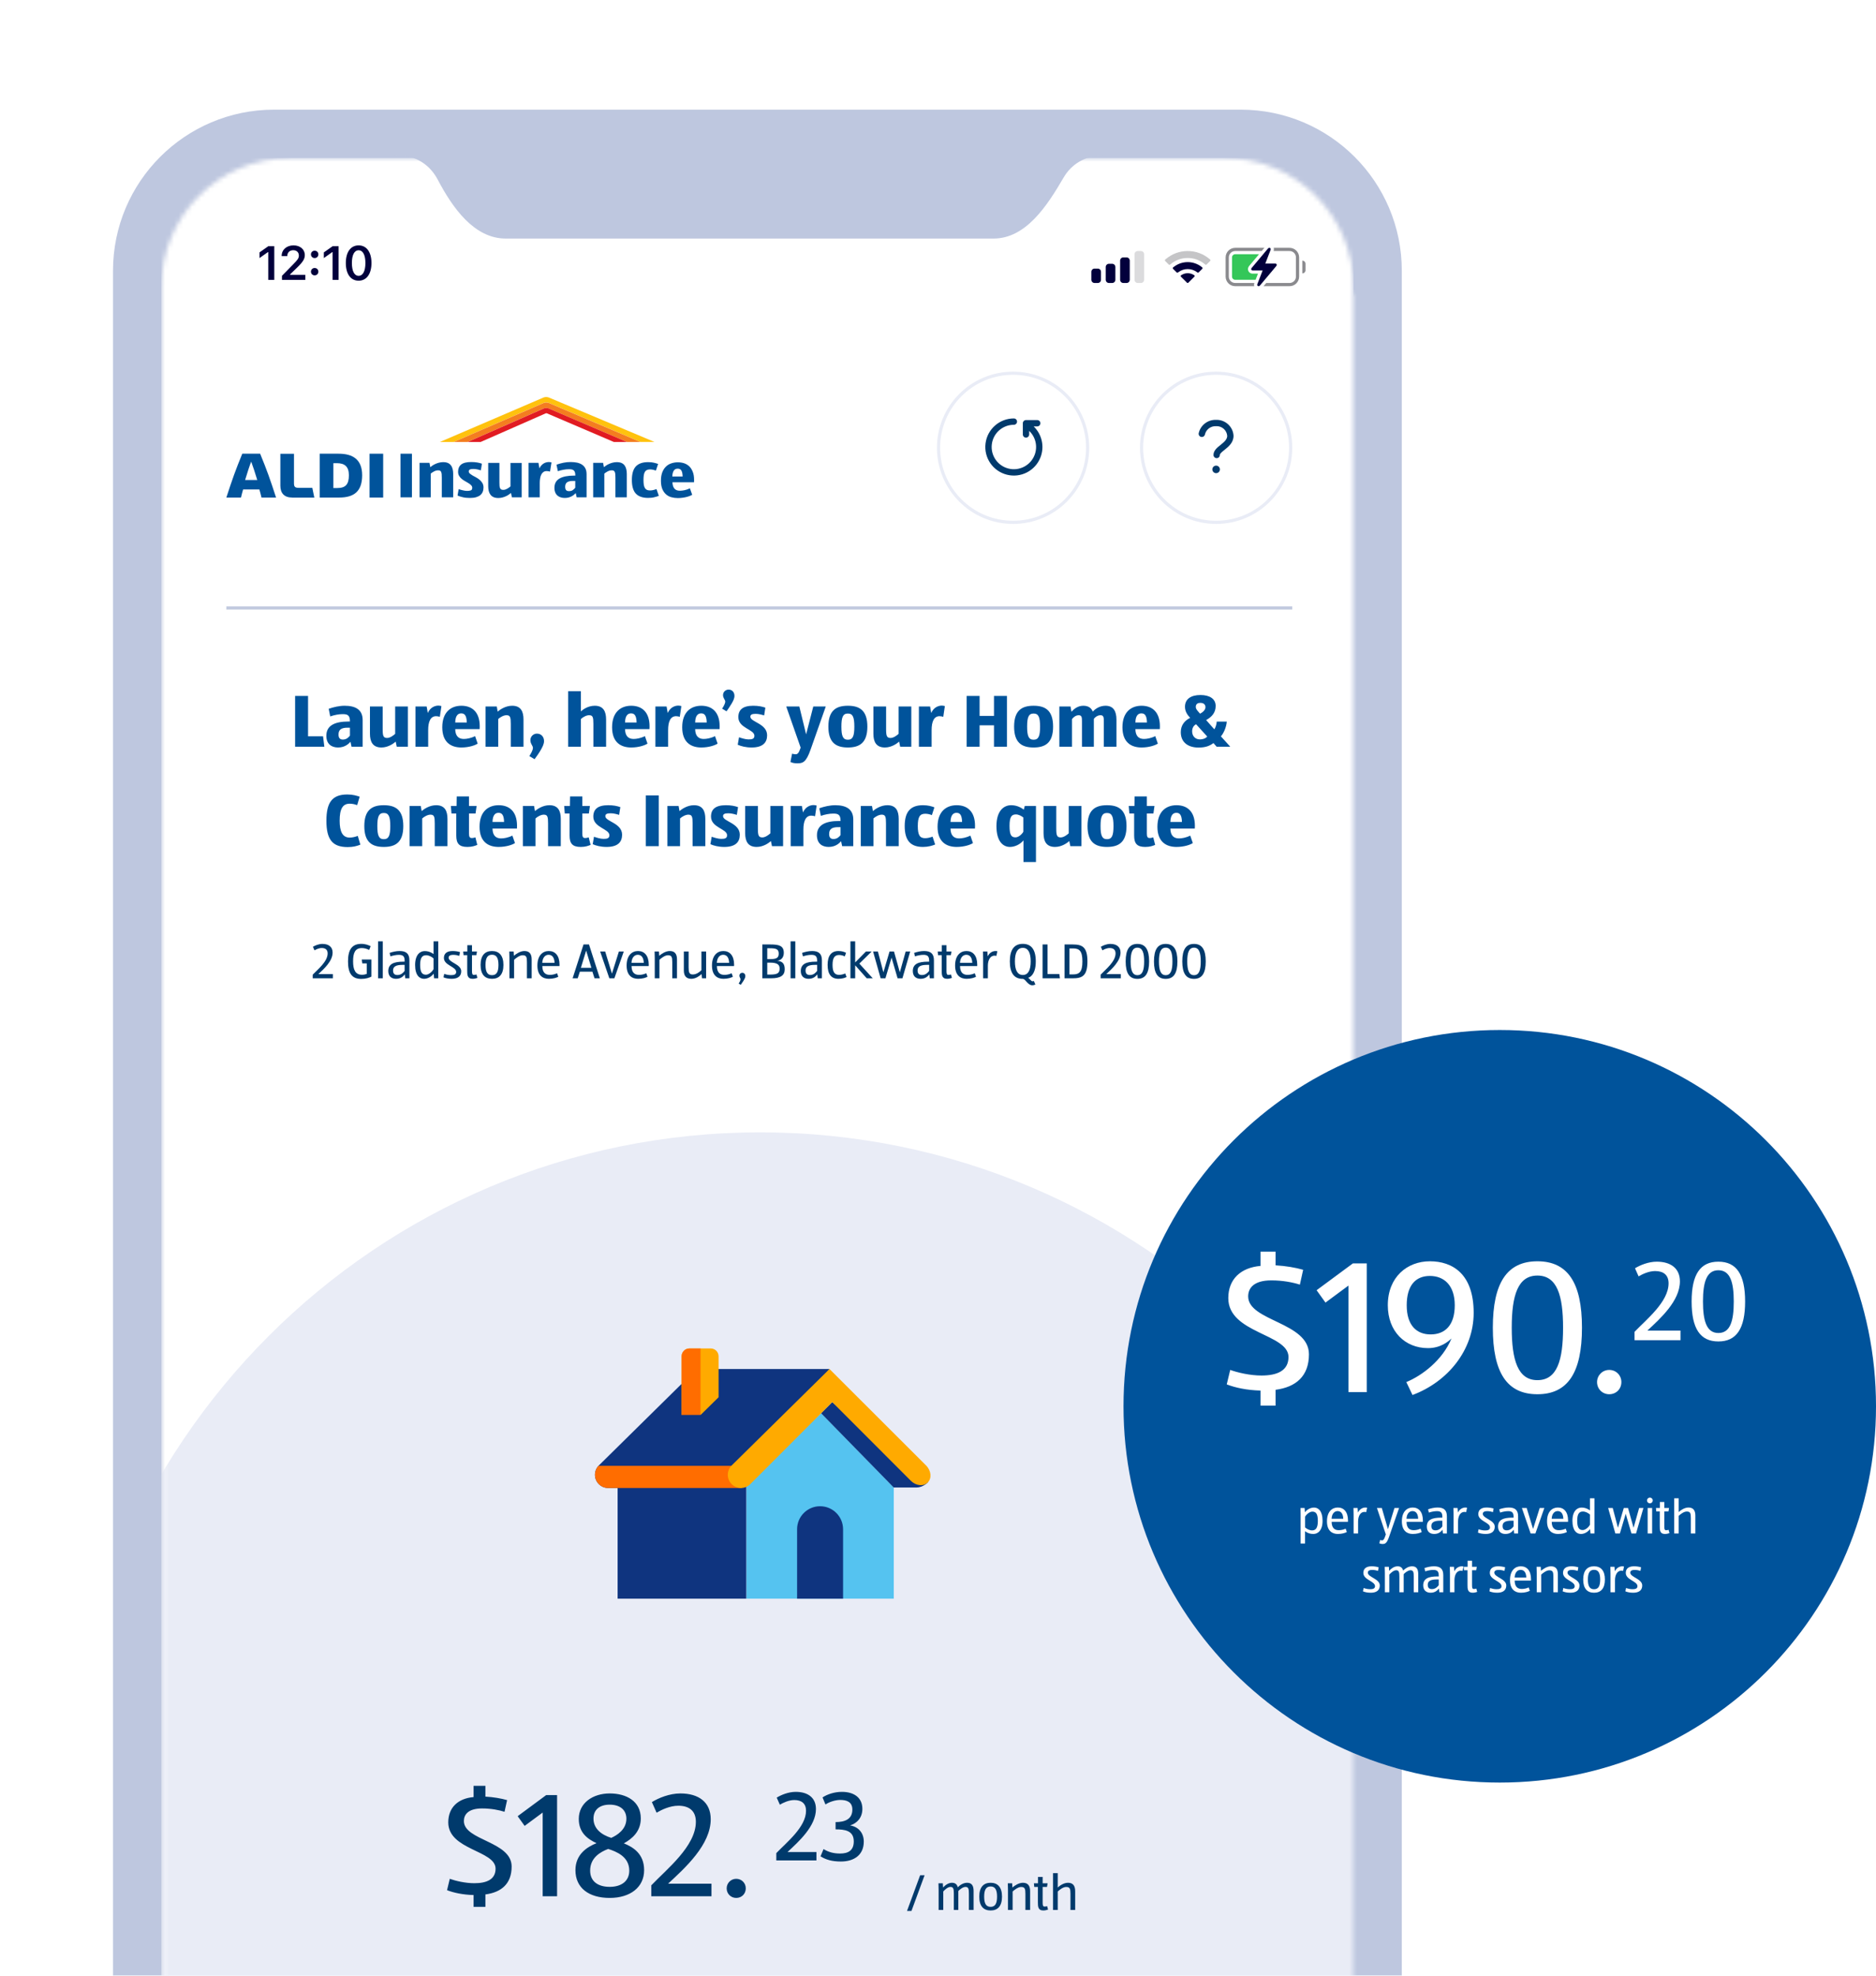 <svg width="415" height="437" viewBox="0 0 415 437" fill="none" xmlns="http://www.w3.org/2000/svg">
<g clip-path="url(#clip0_2032_6243)">
<g filter="url(#filter0_d_2032_6243)">
<path d="M274.463 10H60.638C40.956 10 25 25.956 25 45.638V587.329C25 607.012 40.956 622.967 60.638 622.967H274.463C294.146 622.967 310.101 607.012 310.101 587.329V45.638C310.101 25.956 294.146 10 274.463 10Z" fill="#BEC7DF"/>
<mask id="mask0_2032_6243" style="mask-type:alpha" maskUnits="userSpaceOnUse" x="35" y="20" width="265" height="593">
<path d="M270.899 20.691H64.201C48.456 20.691 35.691 33.456 35.691 49.202V583.765C35.691 599.511 48.456 612.275 64.201 612.275H270.899C286.645 612.275 299.409 599.511 299.409 583.765V49.202C299.409 33.456 286.645 20.691 270.899 20.691Z" fill="#D8D8D8"/>
</mask>
<g mask="url(#mask0_2032_6243)">
<path d="M299.411 20.691H35.693V612.275H299.411V20.691Z" fill="white"/>
<path fill-rule="evenodd" clip-rule="evenodd" d="M170.008 70.566H163.671C163.607 70.566 163.545 70.566 163.484 70.566V69.3C163.484 68.539 163.49 67.977 163.604 67.412C163.714 66.867 163.917 66.396 164.225 65.987C164.843 65.165 165.816 64.691 166.839 64.691C167.863 64.691 168.836 65.165 169.454 65.987C169.762 66.396 169.965 66.867 170.075 67.412C170.189 67.977 170.194 68.539 170.194 69.3V70.566C170.134 70.566 170.072 70.566 170.008 70.566ZM173.253 73.833C173.253 73.403 173.254 73.066 173.249 72.847C173.244 72.607 173.23 72.403 173.195 72.206C173.124 71.806 172.961 71.45 172.67 71.157C172.461 70.948 172.219 70.805 171.952 70.714V69.305C171.952 68.451 171.945 67.724 171.771 66.946C171.603 66.194 171.297 65.506 170.828 64.898C169.883 63.673 168.408 62.947 166.839 62.947C165.27 62.947 163.794 63.673 162.849 64.898C162.381 65.506 162.074 66.194 161.906 66.946C161.732 67.724 161.725 68.451 161.725 69.305V70.714C161.458 70.805 161.216 70.948 161.007 71.157C160.716 71.45 160.553 71.806 160.482 72.206C160.447 72.403 160.434 72.607 160.428 72.847C160.423 73.066 160.424 73.403 160.424 73.833V78.278C160.424 78.708 160.423 79.045 160.428 79.264C160.434 79.504 160.447 79.709 160.482 79.905C160.553 80.305 160.716 80.662 161.007 80.954C161.298 81.246 161.653 81.41 162.051 81.482C162.247 81.517 162.45 81.53 162.689 81.536C162.907 81.541 163.242 81.54 163.67 81.54H170.007C170.435 81.54 170.77 81.541 170.988 81.536C171.227 81.53 171.431 81.517 171.626 81.482C172.024 81.41 172.379 81.246 172.67 80.954C172.961 80.662 173.124 80.305 173.195 79.905C173.23 79.709 173.244 79.504 173.249 79.264C173.254 79.045 173.253 78.708 173.253 78.278V73.833Z" fill="#02003C"/>
<path d="M98.599 167.335V155.936H100.25L104.153 165.447H104.279L108.182 155.936H109.833V167.335H108.506V158.63H108.419L104.817 167.335H103.616L100.013 158.63H99.926V167.335H98.599ZM115.699 167.485C113.274 167.485 111.773 165.81 111.773 163.085V163.07C111.773 160.336 113.274 158.669 115.699 158.669C118.124 158.669 119.625 160.336 119.625 163.07V163.085C119.625 165.81 118.124 167.485 115.699 167.485ZM115.699 166.268C117.311 166.268 118.219 165.091 118.219 163.085V163.07C118.219 161.055 117.311 159.885 115.699 159.885C114.087 159.885 113.179 161.055 113.179 163.07V163.085C113.179 165.091 114.087 166.268 115.699 166.268ZM121.391 167.335V158.818H122.765V160.098H122.892C123.319 159.198 124.116 158.669 125.373 158.669C127.284 158.669 128.351 159.798 128.351 161.82V167.335H126.976V162.152C126.976 160.62 126.344 159.885 124.985 159.885C123.627 159.885 122.765 160.802 122.765 162.296V167.335H121.391ZM133.616 167.485C131.459 167.485 130.045 165.739 130.045 163.085V163.07C130.045 160.399 131.452 158.669 133.616 158.669C134.786 158.669 135.805 159.253 136.271 160.161H136.397V155.438H137.772V167.335H136.397V165.977H136.271C135.749 166.925 134.801 167.485 133.616 167.485ZM133.932 166.268C135.481 166.268 136.429 165.052 136.429 163.085V163.07C136.429 161.103 135.481 159.885 133.932 159.885C132.376 159.885 131.452 161.087 131.452 163.07V163.085C131.452 165.068 132.376 166.268 133.932 166.268ZM142.381 167.485C140.762 167.485 139.537 166.505 139.537 164.957V164.941C139.537 163.424 140.659 162.547 142.642 162.429L145.083 162.279V161.505C145.083 160.455 144.443 159.885 143.171 159.885C142.152 159.885 141.481 160.264 141.26 160.928L141.252 160.951H139.877L139.885 160.904C140.106 159.569 141.402 158.669 143.219 158.669C145.297 158.669 146.458 159.736 146.458 161.505V167.335H145.083V166.079H144.957C144.42 166.987 143.527 167.485 142.381 167.485ZM140.943 164.925C140.943 165.786 141.678 166.292 142.666 166.292C144.064 166.292 145.083 165.377 145.083 164.16V163.385L142.808 163.527C141.512 163.606 140.943 164.064 140.943 164.91V164.925ZM149.013 170.322C148.832 170.322 148.595 170.305 148.405 170.274V169.145C148.571 169.177 148.784 169.184 148.974 169.184C149.756 169.184 150.23 168.828 150.538 167.848L150.696 167.343L147.544 158.818H149.013L151.352 165.826H151.478L153.809 158.818H155.255L151.929 167.856C151.225 169.768 150.522 170.322 149.013 170.322ZM155.171 170.234L155.859 165.74H157.431L156.19 170.234H155.171ZM163.403 167.335L167.606 155.936H169.012L173.215 167.335H171.722L170.576 164.072H166.041L164.896 167.335H163.403ZM168.246 157.776L166.46 162.863H170.158L168.372 157.776H168.246ZM177.129 167.485C175.194 167.485 174.198 166.347 174.198 164.333V158.818H175.573V164.001C175.573 165.534 176.126 166.268 177.485 166.268C178.986 166.268 179.784 165.352 179.784 163.859V158.818H181.158V167.335H179.784V166.063H179.657C179.239 166.972 178.378 167.485 177.129 167.485ZM186.866 170.337C184.812 170.337 183.501 169.413 183.287 168.014L183.303 168.007H184.725L184.733 168.014C184.883 168.662 185.642 169.12 186.866 169.12C188.391 169.12 189.299 168.401 189.299 167.145V165.423H189.173C188.636 166.363 187.672 166.893 186.503 166.893C184.298 166.893 182.932 165.186 182.932 162.8V162.785C182.932 160.399 184.306 158.669 186.534 158.669C187.735 158.669 188.667 159.261 189.189 160.225H189.284V158.818H190.658V167.216C190.658 169.12 189.189 170.337 186.866 170.337ZM186.803 165.676C188.383 165.676 189.331 164.491 189.331 162.8V162.785C189.331 161.095 188.375 159.885 186.803 159.885C185.223 159.885 184.338 161.095 184.338 162.785V162.8C184.338 164.491 185.223 165.676 186.803 165.676ZM195.702 167.485C193.767 167.485 192.771 166.347 192.771 164.333V158.818H194.146V164.001C194.146 165.534 194.699 166.268 196.058 166.268C197.559 166.268 198.357 165.352 198.357 163.859V158.818H199.731V167.335H198.357V166.063H198.23C197.812 166.972 196.951 167.485 195.702 167.485ZM204.854 167.485C202.958 167.485 201.655 166.569 201.497 165.162H202.903C203.132 165.873 203.812 166.339 204.902 166.339C206.047 166.339 206.861 165.794 206.861 165.02V165.005C206.861 164.429 206.427 164.025 205.376 163.772L204.057 163.456C202.461 163.077 201.742 162.382 201.742 161.158V161.149C201.742 159.735 203.101 158.669 204.91 158.669C206.695 158.669 207.936 159.561 208.125 160.951H206.774C206.593 160.28 205.929 159.814 204.902 159.814C203.891 159.814 203.148 160.336 203.148 161.087V161.102C203.148 161.678 203.575 162.042 204.578 162.287L205.889 162.604C207.493 162.991 208.267 163.685 208.267 164.902V164.917C208.267 166.434 206.79 167.485 204.854 167.485ZM212.98 167.398C211.226 167.398 210.491 166.75 210.491 165.123V159.956H209.148V158.818H210.491V156.615H211.913V158.818H213.778V159.956H211.913V164.775C211.913 165.779 212.261 166.182 213.146 166.182C213.39 166.182 213.525 166.174 213.778 166.15V167.32C213.509 167.368 213.248 167.398 212.98 167.398ZM219.639 167.335V166.355L223.494 162.184C224.948 160.612 225.375 160.019 225.375 159.024V159.008C225.375 157.807 224.561 156.906 223.218 156.906C221.851 156.906 220.942 157.8 220.942 159.143L220.935 159.158L219.576 159.15L219.56 159.143C219.568 157.121 221.132 155.667 223.313 155.667C225.303 155.667 226.828 157.017 226.828 158.858V158.874C226.828 160.177 226.267 161.126 224.205 163.251L221.614 165.929V166.055H227.018V167.335H219.639ZM229.036 167.335V166.355L232.891 162.184C234.345 160.612 234.772 160.019 234.772 159.024V159.008C234.772 157.807 233.958 156.906 232.615 156.906C231.248 156.906 230.34 157.8 230.34 159.143L230.332 159.158L228.973 159.15L228.957 159.143C228.965 157.121 230.529 155.667 232.71 155.667C234.701 155.667 236.225 157.017 236.225 158.858V158.874C236.225 160.177 235.664 161.126 233.602 163.251L231.011 165.929V166.055H236.415V167.335H229.036Z" fill="#02003C"/>
<path d="M185.86 141.728V101.311H185.8L174.057 108.792V106.318L185.86 98.718H188.184V141.728H185.86ZM212.777 142.353C203.298 142.353 197.576 133.829 197.576 120.267V120.178C197.576 106.586 203.298 98.092 212.777 98.092C222.255 98.092 228.007 106.646 228.007 120.178V120.267C228.007 133.918 222.255 142.353 212.777 142.353ZM212.777 140.237C220.824 140.237 225.623 132.517 225.623 120.267V120.178C225.623 107.868 220.824 100.208 212.777 100.208C204.729 100.208 199.93 107.957 199.93 120.178V120.267C199.93 132.517 204.729 140.237 212.777 140.237Z" fill="#02003C"/>
<path d="M165.708 111.417C166.781 111.417 167.675 110.523 167.675 109.42C167.675 108.347 166.781 107.453 165.708 107.453C164.605 107.453 163.711 108.347 163.711 109.42C163.711 110.523 164.605 111.417 165.708 111.417ZM165.708 133.065C166.781 133.065 167.675 132.17 167.675 131.068C167.675 129.995 166.781 129.1 165.708 129.1C164.605 129.1 163.711 129.995 163.711 131.068C163.711 132.17 164.605 133.065 165.708 133.065Z" fill="#02003C"/>
<path d="M117.153 141.216V100.799H117.093L105.35 108.28V105.806L117.153 98.206H119.478V141.216H117.153ZM129.465 141.216V139.427L144.755 123.243C151.342 116.328 153.131 113.407 153.131 109.413V109.353C153.101 103.869 148.63 99.696 142.609 99.696C136.38 99.696 131.909 103.899 131.641 109.443L131.611 109.8H129.316L129.346 109.413C129.644 102.587 135.098 97.58 142.579 97.58C150.001 97.58 155.485 102.736 155.485 109.294V109.353C155.456 113.854 153.339 117.341 146.097 124.942L132.833 138.921V139.07H157.095V141.216H129.465Z" fill="#02003C"/>
<path d="M87.063 19.981C72.699 19.98 260.199 19.981 245.116 19.981C239.926 19.981 236.944 22.175 235.266 25.053C231.658 31.242 226.956 38.512 219.792 38.512H111.869C104.88 38.512 100.116 31.703 96.854 25.521C95.215 22.416 92.27 19.981 87.063 19.981Z" fill="#BEC7DF"/>
<mask id="mask1_2032_6243" style="mask-type:luminance" maskUnits="userSpaceOnUse" x="33" y="28" width="266" height="32">
<path d="M298.699 28.533H33.555V59.643H298.699V28.533Z" fill="white"/>
</mask>
<g mask="url(#mask1_2032_6243)">
<path fill-rule="evenodd" clip-rule="evenodd" d="M248.5 42.684H249.207C249.598 42.684 249.914 43 249.914 43.391V47.633C249.914 48.023 249.598 48.34 249.207 48.34H248.5C248.11 48.34 247.793 48.023 247.793 47.633V43.391C247.793 43 248.11 42.684 248.5 42.684Z" fill="#D1D1D6"/>
<path fill-rule="evenodd" clip-rule="evenodd" d="M245.318 44.098H246.025C246.416 44.098 246.732 44.414 246.732 44.805V47.633C246.732 48.023 246.416 48.34 246.025 48.34H245.318C244.928 48.34 244.611 48.023 244.611 47.633V44.805C244.611 44.414 244.928 44.098 245.318 44.098Z" fill="#D1D1D6"/>
<path fill-rule="evenodd" clip-rule="evenodd" d="M242.138 45.158H242.845C243.235 45.158 243.552 45.475 243.552 45.865V47.633C243.552 48.023 243.235 48.34 242.845 48.34H242.138C241.747 48.34 241.431 48.023 241.431 47.633V45.865C241.431 45.475 241.747 45.158 242.138 45.158Z" fill="#D1D1D6"/>
<path fill-rule="evenodd" clip-rule="evenodd" d="M251.683 41.27H252.39C252.781 41.27 253.097 41.586 253.097 41.977V47.633C253.097 48.023 252.781 48.34 252.39 48.34H251.683C251.293 48.34 250.976 48.023 250.976 47.633V41.977C250.976 41.586 251.293 41.27 251.683 41.27Z" fill="#3C3C43" fill-opacity="0.18"/>
<path fill-rule="evenodd" clip-rule="evenodd" d="M248.5 42.684H249.207C249.598 42.684 249.914 43 249.914 43.391V47.633C249.914 48.023 249.598 48.34 249.207 48.34H248.5C248.11 48.34 247.793 48.023 247.793 47.633V43.391C247.793 43 248.11 42.684 248.5 42.684Z" fill="#02003C"/>
<path fill-rule="evenodd" clip-rule="evenodd" d="M245.318 44.098H246.025C246.416 44.098 246.732 44.414 246.732 44.805V47.633C246.732 48.023 246.416 48.34 246.025 48.34H245.318C244.928 48.34 244.611 48.023 244.611 47.633V44.805C244.611 44.414 244.928 44.098 245.318 44.098Z" fill="#02003C"/>
<path fill-rule="evenodd" clip-rule="evenodd" d="M242.138 45.158H242.845C243.235 45.158 243.552 45.475 243.552 45.865V47.633C243.552 48.023 243.235 48.34 242.845 48.34H242.138C241.747 48.34 241.431 48.023 241.431 47.633V45.865C241.431 45.475 241.747 45.158 242.138 45.158Z" fill="#02003C"/>
<path d="M262.735 46.176C263.187 46.176 263.626 46.295 264.013 46.521L264.17 46.613C264.289 46.683 264.31 46.846 264.213 46.943L262.873 48.278C262.791 48.36 262.658 48.36 262.575 48.278L261.245 46.951C261.148 46.855 261.168 46.692 261.286 46.622L261.441 46.53C261.832 46.298 262.277 46.176 262.735 46.176Z" fill="#02003C"/>
<path d="M262.735 43.723C263.86 43.723 264.94 44.096 265.819 44.787L265.944 44.885C266.043 44.962 266.052 45.109 265.962 45.198L265.163 45.995C265.089 46.069 264.972 46.078 264.888 46.015L264.791 45.943C264.196 45.501 263.48 45.264 262.735 45.264C261.985 45.264 261.265 45.504 260.669 45.951L260.571 46.024C260.487 46.087 260.37 46.078 260.295 46.005L259.496 45.208C259.407 45.119 259.416 44.972 259.514 44.894L259.638 44.797C260.52 44.099 261.605 43.723 262.735 43.723Z" fill="#02003C"/>
<path d="M262.735 41.27C264.52 41.27 266.228 41.899 267.579 43.053L267.695 43.152C267.788 43.231 267.793 43.373 267.707 43.46L266.91 44.255C266.833 44.332 266.709 44.337 266.625 44.267L266.527 44.185C265.463 43.295 264.129 42.811 262.735 42.811C261.337 42.811 260 43.298 258.935 44.194L258.836 44.276C258.752 44.347 258.628 44.341 258.55 44.264L257.755 43.47C257.668 43.383 257.673 43.242 257.766 43.162L257.881 43.063C259.234 41.903 260.945 41.27 262.735 41.27Z" fill="#3C3C43" fill-opacity="0.3"/>
<path d="M277.092 45.566H279.315L278.153 48.566C277.985 48.999 278.441 49.224 278.736 48.877L282.329 44.597C282.402 44.511 282.439 44.425 282.439 44.332C282.439 44.168 282.307 44.046 282.129 44.046H279.906L281.065 41.042C281.232 40.613 280.777 40.385 280.485 40.731L276.888 45.012C276.815 45.101 276.782 45.183 276.782 45.276C276.782 45.444 276.913 45.566 277.092 45.566Z" fill="#02003C"/>
<path d="M279.109 41.27H273.247C272.466 41.27 271.833 41.903 271.833 42.684V46.926C271.833 47.707 272.466 48.34 273.247 48.34H277.483C277.401 48.569 277.388 48.819 277.454 49.047H273.247C272.076 49.047 271.126 48.097 271.126 46.926V42.684C271.126 41.512 272.076 40.562 273.247 40.562H279.704L279.109 41.27Z" fill="#3C3C43" fill-opacity="0.6"/>
<path d="M280.111 48.34H285.268C286.049 48.34 286.682 47.707 286.682 46.926V42.684C286.682 41.903 286.049 41.27 285.268 41.27H281.736C281.818 41.04 281.831 40.79 281.765 40.562H285.268C286.439 40.562 287.389 41.512 287.389 42.684V46.926C287.389 48.097 286.439 49.047 285.268 49.047H279.518L280.111 48.34Z" fill="#3C3C43" fill-opacity="0.6"/>
<path d="M288.096 43.391C288.487 43.391 288.803 43.707 288.803 44.098V45.512C288.803 45.902 288.487 46.219 288.096 46.219V43.391Z" fill="#3C3C43" fill-opacity="0.6"/>
<path d="M278.515 41.977L276.343 44.561L276.34 44.565C276.189 44.75 276.075 44.985 276.075 45.276C276.075 45.881 276.57 46.273 277.092 46.273H278.283L277.756 47.633H273.247C272.857 47.633 272.54 47.316 272.54 46.926V42.684C272.54 42.293 272.857 41.977 273.247 41.977H278.515Z" fill="#34C759"/>
<path d="M59.345 47.647V41.517H59.257L57.406 42.826V41.573L59.35 40.207H60.675V47.647H59.345ZM62.375 47.647V46.75L64.819 44.255C65.829 43.234 66.113 42.857 66.113 42.285V42.27C66.113 41.584 65.644 41.089 64.87 41.089C64.082 41.089 63.55 41.609 63.55 42.378L63.545 42.398L62.308 42.393L62.303 42.378C62.303 40.991 63.386 40.022 64.938 40.022C66.386 40.022 67.428 40.903 67.428 42.156V42.172C67.428 43.017 67.02 43.687 65.664 44.992L64.174 46.435V46.544H67.541V47.647H62.375ZM69.607 42.826C69.138 42.826 68.787 42.465 68.787 42.012C68.787 41.553 69.138 41.197 69.607 41.197C70.081 41.197 70.427 41.553 70.427 42.012C70.427 42.465 70.081 42.826 69.607 42.826ZM69.607 46.652C69.138 46.652 68.787 46.296 68.787 45.837C68.787 45.379 69.138 45.023 69.607 45.023C70.081 45.023 70.427 45.379 70.427 45.837C70.427 46.296 70.081 46.652 69.607 46.652ZM73.575 47.647V41.517H73.488L71.637 42.826V41.573L73.581 40.207H74.906V47.647H73.575ZM79.333 47.833C77.564 47.833 76.502 46.332 76.502 43.93V43.919C76.502 41.517 77.564 40.022 79.333 40.022C81.101 40.022 82.174 41.517 82.174 43.919V43.93C82.174 46.332 81.101 47.833 79.333 47.833ZM79.333 46.755C80.282 46.755 80.833 45.693 80.833 43.93V43.919C80.833 42.156 80.282 41.104 79.333 41.104C78.384 41.104 77.843 42.156 77.843 43.919V43.93C77.843 45.693 78.384 46.755 79.333 46.755Z" fill="#02003C"/>
</g>
<mask id="mask2_2032_6243" style="mask-type:luminance" maskUnits="userSpaceOnUse" x="36" y="50" width="265" height="563">
<path d="M300.094 50.703H36.23V612.117H300.094V50.703Z" fill="white"/>
</mask>
<g mask="url(#mask2_2032_6243)">
<path d="M300.094 50.703H36.23V612.117H300.094V50.703Z" fill="white"/>
<rect width="263.864" height="70.177" transform="translate(36.038 49.703)" fill="white"/>
<g clip-path="url(#clip1_2032_6243)">
<path d="M91.124 86.103H88.593V95.749H91.124V86.103Z" fill="#00539B"/>
<path d="M97.734 95.749V91.44C97.734 91.123 97.721 90.857 97.708 90.641C97.682 90.426 97.643 90.261 97.591 90.134C97.526 90.007 97.448 89.919 97.343 89.855C97.239 89.805 97.082 89.779 96.9 89.779C96.756 89.779 96.613 89.805 96.456 89.843C96.299 89.881 96.156 89.944 96.013 90.02C95.869 90.096 95.739 90.172 95.608 90.261C95.478 90.35 95.373 90.426 95.282 90.502V95.749H92.816V88.119H95.008L95.191 89.082C95.295 88.993 95.439 88.892 95.621 88.753C95.804 88.626 96.025 88.499 96.273 88.385C96.521 88.271 96.782 88.17 97.082 88.094C97.382 88.017 97.695 87.967 98.021 87.967C98.452 87.967 98.804 88.03 99.091 88.157C99.378 88.284 99.6 88.474 99.769 88.702C99.939 88.93 100.057 89.209 100.135 89.526C100.213 89.843 100.252 90.185 100.252 90.565V95.749H97.734Z" fill="#00539B"/>
<path d="M106.958 93.569C106.958 93.911 106.905 94.228 106.788 94.519C106.684 94.798 106.501 95.052 106.266 95.255C106.018 95.457 105.705 95.61 105.327 95.724C104.949 95.838 104.479 95.888 103.931 95.888C103.331 95.888 102.809 95.838 102.366 95.724C101.909 95.622 101.531 95.496 101.218 95.356L101.466 93.936C101.57 93.975 101.7 94.013 101.857 94.063C102.014 94.114 102.17 94.152 102.34 94.19C102.509 94.228 102.679 94.266 102.848 94.291C103.018 94.317 103.175 94.329 103.305 94.329C103.657 94.329 103.944 94.291 104.153 94.215C104.362 94.139 104.466 93.949 104.466 93.632C104.466 93.43 104.388 93.252 104.231 93.087C104.075 92.922 103.879 92.77 103.657 92.631C103.422 92.492 103.175 92.34 102.901 92.187C102.627 92.035 102.379 91.871 102.144 91.68C101.909 91.49 101.713 91.262 101.57 91.009C101.413 90.755 101.335 90.451 101.335 90.109C101.335 89.412 101.557 88.867 102.014 88.499C102.47 88.132 103.214 87.941 104.231 87.941C104.753 87.941 105.197 87.979 105.562 88.043C105.94 88.106 106.279 88.195 106.605 88.309L106.371 89.779C106.175 89.716 105.914 89.64 105.614 89.576C105.301 89.513 105.014 89.475 104.727 89.475C104.375 89.475 104.101 89.513 103.944 89.602C103.775 89.678 103.696 89.83 103.696 90.033C103.696 90.21 103.775 90.362 103.944 90.502C104.114 90.641 104.309 90.768 104.544 90.92C104.779 91.059 105.04 91.199 105.327 91.351C105.614 91.503 105.875 91.68 106.11 91.883C106.345 92.086 106.553 92.327 106.71 92.593C106.879 92.872 106.958 93.201 106.958 93.569Z" fill="#00539B"/>
<path d="M113.243 95.748L113.034 94.785C112.93 94.874 112.787 94.975 112.604 95.115C112.421 95.254 112.213 95.368 111.978 95.482C111.743 95.596 111.469 95.698 111.182 95.774C110.895 95.85 110.582 95.9 110.256 95.9C109.825 95.9 109.473 95.837 109.186 95.71C108.899 95.584 108.664 95.393 108.495 95.165C108.325 94.937 108.195 94.658 108.116 94.341C108.038 94.025 107.999 93.682 107.999 93.302V88.131H110.478V92.44C110.478 92.757 110.491 93.023 110.504 93.239C110.53 93.454 110.569 93.619 110.634 93.746C110.699 93.873 110.791 93.974 110.908 94.025C111.026 94.075 111.169 94.101 111.365 94.101C111.508 94.101 111.652 94.075 111.795 94.025C111.939 93.974 112.082 93.91 112.226 93.834C112.369 93.758 112.5 93.67 112.617 93.581C112.734 93.492 112.839 93.403 112.93 93.328V88.144H115.409V95.748H113.243Z" fill="#00539B"/>
<path d="M121.671 90.071C121.593 90.033 121.476 89.995 121.332 89.982C121.189 89.957 121.058 89.944 120.941 89.944C120.667 89.944 120.432 90.007 120.236 90.134C120.041 90.261 119.884 90.438 119.767 90.666C119.636 90.895 119.545 91.173 119.493 91.503C119.428 91.832 119.401 92.187 119.401 92.593V95.749H116.923V88.119H119.114L119.336 89.348C119.467 89.057 119.61 88.829 119.793 88.651C119.962 88.474 120.145 88.334 120.341 88.22C120.536 88.119 120.719 88.043 120.915 88.005C121.097 87.967 121.267 87.941 121.423 87.941C121.502 87.941 121.593 87.954 121.697 87.967C121.802 87.992 121.906 88.005 121.997 88.03L121.671 90.071Z" fill="#00539B"/>
<path d="M127.254 92.124H126.798C126.172 92.124 125.715 92.225 125.441 92.428C125.167 92.631 125.024 92.961 125.024 93.43C125.024 93.734 125.089 93.975 125.219 94.139C125.35 94.304 125.572 94.38 125.872 94.38C126.237 94.38 126.537 94.291 126.759 94.114C126.98 93.936 127.15 93.772 127.254 93.632V92.124ZM127.567 95.749L127.359 94.811C127.267 94.912 127.15 95.014 127.02 95.141C126.876 95.267 126.706 95.381 126.511 95.496C126.315 95.61 126.08 95.698 125.832 95.774C125.572 95.85 125.272 95.888 124.945 95.888C124.632 95.888 124.332 95.85 124.058 95.762C123.784 95.686 123.536 95.546 123.328 95.369C123.119 95.191 122.949 94.963 122.832 94.672C122.715 94.393 122.649 94.051 122.649 93.658C122.649 92.707 123.028 92.023 123.771 91.592C124.515 91.161 125.598 90.945 126.993 90.945H127.267V90.869C127.267 90.552 127.228 90.299 127.15 90.121C127.072 89.944 126.967 89.805 126.824 89.728C126.693 89.64 126.537 89.589 126.354 89.564C126.172 89.538 125.989 89.538 125.793 89.538C125.441 89.538 125.063 89.576 124.645 89.653C124.228 89.728 123.823 89.83 123.406 89.969L123.106 88.524C123.576 88.36 124.071 88.22 124.619 88.106C125.154 87.992 125.689 87.941 126.224 87.941C126.746 87.941 127.228 87.992 127.672 88.081C128.102 88.182 128.481 88.334 128.794 88.55C129.107 88.765 129.342 89.044 129.511 89.386C129.681 89.728 129.759 90.147 129.759 90.654V95.749H127.567Z" fill="#00539B"/>
<path d="M136.14 95.749V91.44C136.14 91.123 136.127 90.857 136.114 90.641C136.088 90.426 136.048 90.261 135.996 90.134C135.931 90.007 135.853 89.919 135.748 89.855C135.644 89.805 135.487 89.779 135.305 89.779C135.161 89.779 135.018 89.805 134.861 89.843C134.705 89.881 134.561 89.944 134.418 90.02C134.274 90.096 134.144 90.172 134.013 90.261C133.883 90.35 133.779 90.426 133.687 90.502V95.749H131.222V88.119H133.413L133.596 89.082C133.7 88.993 133.844 88.892 134.026 88.753C134.209 88.626 134.431 88.499 134.679 88.385C134.927 88.271 135.187 88.17 135.487 88.094C135.788 88.017 136.101 87.967 136.427 87.967C136.857 87.967 137.209 88.03 137.496 88.157C137.783 88.284 138.005 88.474 138.175 88.702C138.344 88.93 138.462 89.209 138.54 89.526C138.618 89.843 138.657 90.185 138.657 90.565V95.749H136.14Z" fill="#00539B"/>
<path d="M145.741 95.419C145.454 95.534 145.115 95.648 144.71 95.736C144.319 95.838 143.862 95.876 143.354 95.876C142.154 95.876 141.253 95.559 140.666 94.938C140.079 94.317 139.779 93.303 139.779 91.921C139.779 90.54 140.079 89.526 140.666 88.905C141.253 88.284 142.154 87.967 143.354 87.967C143.862 87.967 144.293 88.005 144.645 88.094C144.997 88.17 145.31 88.271 145.584 88.372L145.089 89.843C144.906 89.767 144.697 89.703 144.476 89.653C144.254 89.602 144.032 89.576 143.81 89.576C143.549 89.576 143.328 89.615 143.145 89.691C142.962 89.767 142.806 89.893 142.688 90.071C142.571 90.248 142.48 90.489 142.427 90.793C142.375 91.097 142.349 91.465 142.349 91.921C142.349 92.365 142.375 92.733 142.427 93.024C142.48 93.316 142.571 93.556 142.688 93.734C142.806 93.911 142.962 94.038 143.132 94.114C143.315 94.19 143.523 94.228 143.784 94.228C144.032 94.228 144.28 94.203 144.541 94.139C144.789 94.076 145.023 94.013 145.232 93.936L145.741 95.419Z" fill="#00539B"/>
<path d="M151.01 91.147C150.997 90.754 150.957 90.437 150.892 90.209C150.827 89.981 150.736 89.804 150.631 89.69C150.527 89.576 150.41 89.499 150.279 89.462C150.149 89.424 150.031 89.411 149.901 89.411C149.783 89.411 149.653 89.436 149.522 89.474C149.392 89.512 149.262 89.601 149.144 89.728C149.027 89.854 148.935 90.032 148.857 90.26C148.779 90.488 148.74 90.78 148.727 91.147H151.01ZM153.54 91.87V92.136C153.54 92.237 153.54 92.339 153.527 92.415H148.753C148.766 92.757 148.818 93.061 148.896 93.302C148.988 93.543 149.105 93.733 149.249 93.885C149.392 94.024 149.575 94.138 149.77 94.202C149.966 94.265 150.188 94.29 150.423 94.29C150.697 94.29 151.036 94.252 151.414 94.176C151.805 94.1 152.197 93.961 152.614 93.758L153.123 95.178C153.019 95.254 152.862 95.343 152.653 95.419C152.445 95.507 152.21 95.583 151.936 95.659C151.662 95.735 151.349 95.786 151.01 95.837C150.67 95.888 150.318 95.913 149.94 95.913C149.431 95.913 148.962 95.85 148.505 95.723C148.048 95.596 147.657 95.38 147.318 95.076C146.979 94.772 146.705 94.379 146.509 93.898C146.313 93.416 146.209 92.808 146.209 92.085C146.209 91.35 146.313 90.729 146.509 90.209C146.718 89.69 146.979 89.271 147.331 88.942C147.67 88.612 148.074 88.371 148.518 88.232C148.975 88.08 149.444 88.004 149.94 88.004C150.462 88.004 150.944 88.08 151.388 88.232C151.818 88.384 152.197 88.625 152.523 88.942C152.836 89.259 153.084 89.664 153.266 90.159C153.449 90.615 153.54 91.198 153.54 91.87Z" fill="#00539B"/>
<path d="M120.224 74.885C120.237 74.885 120.25 74.873 120.25 74.873C120.615 74.733 121.007 74.733 121.385 74.86C121.398 74.86 121.411 74.873 121.424 74.873L141.657 83.492H144.762L121.411 73.669C121.398 73.669 121.385 73.656 121.372 73.656C121.007 73.529 120.615 73.529 120.237 73.669C120.224 73.669 120.224 73.681 120.211 73.681L97.316 83.504H100.382L120.224 74.885Z" fill="#FFC20E"/>
<path d="M121.39 74.875C121.024 74.748 120.633 74.748 120.255 74.888C120.242 74.888 120.229 74.9 120.229 74.9L100.387 83.506H103.439L120.229 76.117C120.242 76.117 120.255 76.104 120.255 76.104C120.424 76.041 120.594 76.003 120.776 76.003C120.803 76.003 120.842 76.003 120.868 76.003C121.037 76.003 121.194 76.041 121.35 76.091C121.363 76.091 121.376 76.104 121.39 76.104L138.688 83.506H141.662L121.429 74.888C121.403 74.875 121.403 74.875 121.39 74.875Z" fill="#F47D20"/>
<path d="M121.372 76.091C121.215 76.04 121.046 76.002 120.889 76.002C120.863 76.002 120.824 76.002 120.798 76.002C120.628 76.002 120.446 76.04 120.276 76.103C120.263 76.103 120.25 76.116 120.25 76.116L103.461 83.505H106.331L120.733 77.168C120.811 77.143 120.889 77.143 120.981 77.168L135.787 83.505H138.683L121.398 76.103C121.385 76.103 121.372 76.091 121.372 76.091Z" fill="#E11B22"/>
<path d="M57.848 95.8C57.731 95.293 57.496 94.38 57.379 94.013H53.778C53.661 94.393 53.426 95.293 53.309 95.8H50.073C51.443 91.604 52.069 89.83 53.596 86.103H57.548C59.074 89.83 59.701 91.592 61.07 95.8H57.848ZM54.222 91.921H56.909C56.531 90.628 55.813 88.461 55.565 87.853C55.317 88.461 54.6 90.616 54.222 91.921Z" fill="#00539B"/>
<path d="M64.615 95.799C62.933 95.799 62.02 94.873 62.02 93.188V86.115H65.033V92.63C65.033 93.441 65.268 93.657 66.155 93.657H69.09L69.534 95.811H64.615V95.799Z" fill="#00539B"/>
<path d="M84.763 86.103H81.75V95.8H84.763V86.103Z" fill="#00539B"/>
<path d="M70.734 95.8V86.103C70.734 86.103 71.726 86.103 74.909 86.103C77.975 86.103 80.114 87.32 80.114 90.869C80.114 94.342 78.405 95.8 75.039 95.8C71.804 95.8 70.734 95.8 70.734 95.8ZM73.748 93.696H74.596C76.448 93.696 77.179 92.897 77.179 90.869C77.179 88.968 76.279 88.195 74.491 88.195H73.748V93.696Z" fill="#00539B"/>
</g>
<g filter="url(#filter1_d_2032_6243)">
<path d="M207.27 84.792C207.27 75.49 214.81 67.949 224.112 67.949V67.949C233.414 67.949 240.954 75.49 240.954 84.792V84.792C240.954 94.093 233.414 101.634 224.112 101.634V101.634C214.81 101.634 207.27 94.093 207.27 84.792V84.792Z" fill="white"/>
<path d="M224.112 68.3C233.22 68.3 240.604 75.684 240.604 84.792C240.603 93.9 233.22 101.283 224.112 101.283C215.004 101.283 207.62 93.9 207.62 84.792C207.62 75.684 215.004 68.3 224.112 68.3Z" stroke="#E9ECF6" stroke-width="0.702"/>
<path fill-rule="evenodd" clip-rule="evenodd" d="M228.663 80.064C230.467 81.798 231.118 84.496 230.165 86.926C229.002 89.892 225.813 91.528 222.726 90.742C219.638 89.957 217.618 86.996 218.014 83.835C218.409 80.674 221.097 78.301 224.282 78.301C224.67 78.301 224.984 78.615 224.984 79.002C224.984 79.39 224.67 79.704 224.283 79.704C221.804 79.705 219.714 81.55 219.407 84.009C219.099 86.468 220.67 88.771 223.072 89.382C225.473 89.993 227.954 88.72 228.859 86.413C229.603 84.514 229.089 82.404 227.67 81.056L227.67 81.844C227.67 82.232 227.355 82.546 226.968 82.546C226.58 82.546 226.266 82.232 226.266 81.844L226.266 79.699C226.266 79.69 226.266 79.68 226.266 79.671L226.266 79.362C226.266 79.176 226.34 78.997 226.472 78.866C226.603 78.734 226.782 78.66 226.968 78.66L229.45 78.66C229.838 78.66 230.152 78.974 230.152 79.362C230.152 79.75 229.838 80.064 229.45 80.064L228.663 80.064Z" fill="#003A6C"/>
</g>
<g filter="url(#filter2_d_2032_6243)">
<path d="M252.183 84.792C252.183 75.49 259.723 67.949 269.025 67.949V67.949C278.327 67.949 285.867 75.49 285.867 84.792V84.792C285.867 94.093 278.327 101.634 269.025 101.634V101.634C259.723 101.634 252.183 94.093 252.183 84.792V84.792Z" fill="white"/>
<path d="M269.025 68.3C278.133 68.3 285.517 75.684 285.517 84.792C285.516 93.9 278.133 101.283 269.025 101.283C259.917 101.283 252.533 93.9 252.533 84.792C252.533 75.684 259.917 68.3 269.025 68.3Z" stroke="#E9ECF6" stroke-width="0.702"/>
<path fill-rule="evenodd" clip-rule="evenodd" d="M268.442 86.386C268.442 86.772 268.757 87.087 269.143 87.087C269.529 87.087 269.845 86.779 269.838 86.393C269.838 86.091 270.378 85.656 270.863 85.27C271.761 84.554 272.877 83.656 272.877 82.147V82.105C272.75 80.084 271.01 78.526 268.989 78.617C267.185 78.554 265.585 79.782 265.178 81.543C265.094 81.922 265.326 82.301 265.705 82.386C266.084 82.47 266.463 82.238 266.547 81.859C266.806 80.743 267.824 79.965 268.968 80.014H269.038C270.294 79.943 271.389 80.905 271.48 82.161C271.466 82.981 270.752 83.556 269.996 84.165L269.993 84.168C269.228 84.779 268.442 85.41 268.442 86.386ZM268.189 89.572C268.189 90.035 268.568 90.407 269.024 90.407C269.487 90.407 269.859 90.035 269.859 89.572C269.859 89.354 269.768 89.137 269.614 88.982C269.452 88.821 269.249 88.737 269.024 88.737C268.561 88.737 268.189 89.115 268.189 89.572Z" fill="#003A6C"/>
</g>
<rect width="235.794" height="0.702" transform="translate(50.073 119.879)" fill="#C2CADF"/>
<path d="M71.751 150.915H65.283V139.681H68.146V148.608H71.464L71.751 150.915ZM80.225 150.915H77.766L77.531 149.821C77.126 150.275 76.301 151.084 74.785 151.084C73.354 151.084 72.191 150.343 72.191 148.49C72.191 146.284 73.943 145.34 77.109 145.34H77.413V145.256C77.413 143.774 76.655 143.707 75.745 143.707C74.97 143.707 73.96 143.892 73.05 144.212L72.714 142.528C73.758 142.157 75.055 141.854 76.234 141.854C78.625 141.854 80.225 142.696 80.225 145.02V150.915ZM77.413 148.456V146.705H76.891C75.493 146.705 74.886 147.143 74.886 148.22C74.886 148.928 75.156 149.332 75.846 149.332C76.688 149.332 77.16 148.793 77.413 148.456ZM90.228 150.915H87.769L87.533 149.787C87.061 150.208 85.865 151.084 84.383 151.084C82.463 151.084 81.84 149.821 81.84 148.052V142.022H84.653V147.042C84.653 148.524 84.804 148.978 85.646 148.978C86.27 148.978 87.028 148.439 87.415 148.069V142.022H90.228V150.915ZM97.65 141.921L97.297 144.313C97.128 144.229 96.741 144.161 96.472 144.161C95.225 144.161 94.72 145.391 94.72 147.244V150.915H91.907V142.022H94.383L94.636 143.454C95.208 142.124 96.32 141.82 96.994 141.82C97.162 141.82 97.431 141.871 97.65 141.921ZM106.124 146.402C106.124 146.553 106.124 146.856 106.107 147.025H100.701C100.734 148.658 101.543 149.197 102.604 149.197C103.227 149.197 104.153 149.046 105.096 148.574L105.669 150.225C105.164 150.578 103.783 151.084 102.065 151.084C99.791 151.084 97.837 149.972 97.837 146.62C97.837 143.201 99.808 141.854 102.065 141.854C104.44 141.854 106.124 143.252 106.124 146.402ZM103.261 145.559C103.227 143.724 102.57 143.538 102.014 143.538C101.458 143.538 100.734 143.858 100.701 145.559H103.261ZM115.805 150.915H112.993V145.879C112.993 144.397 112.875 143.943 112.033 143.943C111.409 143.943 110.601 144.414 110.214 144.785V150.915H107.418V142.022H109.894L110.096 143.151C110.567 142.73 111.814 141.854 113.296 141.854C115.216 141.854 115.805 143.117 115.805 144.886V150.915ZM120.348 149.669C120.348 150.343 119.977 151.033 119.573 151.724C119.186 152.397 118.697 153.054 118.259 153.677L117.097 152.987C117.434 152.465 117.889 151.69 117.889 151.168C117.889 150.679 117.333 150.292 117.333 149.467C117.333 148.625 118.007 148.018 118.781 148.018C119.741 148.018 120.348 148.743 120.348 149.669ZM134.079 150.915H131.266V145.863C131.266 144.38 131.148 143.943 130.306 143.943C129.683 143.943 128.892 144.414 128.504 144.785V150.915H125.691V138.637H128.504V143.1C128.959 142.679 130.087 141.854 131.569 141.854C133.49 141.854 134.079 143.134 134.079 144.903V150.915ZM143.69 146.402C143.69 146.553 143.69 146.856 143.673 147.025H138.267C138.301 148.658 139.109 149.197 140.17 149.197C140.793 149.197 141.72 149.046 142.663 148.574L143.235 150.225C142.73 150.578 141.349 151.084 139.631 151.084C137.357 151.084 135.404 149.972 135.404 146.62C135.404 143.201 137.374 141.854 139.631 141.854C142.006 141.854 143.69 143.252 143.69 146.402ZM140.827 145.559C140.793 143.724 140.136 143.538 139.581 143.538C139.025 143.538 138.301 143.858 138.267 145.559H140.827ZM150.727 141.921L150.374 144.313C150.205 144.229 149.818 144.161 149.549 144.161C148.302 144.161 147.797 145.391 147.797 147.244V150.915H144.984V142.022H147.46L147.713 143.454C148.285 142.124 149.397 141.82 150.071 141.82C150.239 141.82 150.509 141.871 150.727 141.921ZM159.2 146.402C159.2 146.553 159.2 146.856 159.184 147.025H153.777C153.811 148.658 154.619 149.197 155.68 149.197C156.303 149.197 157.23 149.046 158.173 148.574L158.746 150.225C158.24 150.578 156.859 151.084 155.141 151.084C152.868 151.084 150.914 149.972 150.914 146.62C150.914 143.201 152.884 141.854 155.141 141.854C157.516 141.854 159.2 143.252 159.2 146.402ZM156.337 145.559C156.303 143.724 155.647 143.538 155.091 143.538C154.535 143.538 153.811 143.858 153.777 145.559H156.337ZM162.472 139.665C162.472 140.237 162.185 140.81 161.832 141.399C161.495 141.972 161.091 142.545 160.72 143.084L159.743 142.494C160.029 142.056 160.434 141.382 160.434 140.928C160.434 140.524 159.945 140.187 159.945 139.496C159.945 138.789 160.518 138.283 161.175 138.283C161.983 138.283 162.472 138.89 162.472 139.665ZM169.697 148.389C169.697 149.989 168.754 151.084 166.278 151.084C164.948 151.084 163.92 150.797 163.196 150.477L163.482 148.827C163.988 149.012 164.931 149.298 165.571 149.298C166.379 149.298 166.884 149.197 166.884 148.49C166.884 147.058 163.331 146.823 163.331 144.38C163.331 142.747 164.308 141.854 166.615 141.854C167.777 141.854 168.569 142.022 169.31 142.275L169.04 143.993C168.586 143.841 167.828 143.639 167.171 143.639C166.362 143.639 165.992 143.808 165.992 144.279C165.992 145.475 169.697 145.778 169.697 148.389ZM182.671 142.022L179.319 151.538C178.309 154.435 177.551 154.587 176.355 154.587C175.749 154.587 175.243 154.486 174.856 154.284L175.226 152.448C175.344 152.498 175.698 152.583 176.035 152.583C176.422 152.583 176.709 152.296 177.029 151.353C177.029 151.353 177.113 151.117 177.113 151.101L173.93 142.022H176.826L178.325 148.187L179.909 142.022H182.671ZM191.873 146.469C191.873 150.056 190.155 151.084 187.562 151.084C184.968 151.084 183.25 150.056 183.25 146.469C183.25 142.881 184.968 141.854 187.562 141.854C190.155 141.854 191.873 142.881 191.873 146.469ZM188.993 146.469C188.993 144.38 188.656 143.572 187.562 143.572C186.467 143.572 186.13 144.38 186.13 146.469C186.13 148.557 186.467 149.366 187.562 149.366C188.656 149.366 188.993 148.557 188.993 146.469ZM201.595 150.915H199.136L198.9 149.787C198.429 150.208 197.233 151.084 195.751 151.084C193.831 151.084 193.208 149.821 193.208 148.052V142.022H196.02V147.042C196.02 148.524 196.172 148.978 197.014 148.978C197.637 148.978 198.395 148.439 198.782 148.069V142.022H201.595V150.915ZM209.018 141.921L208.664 144.313C208.496 144.229 208.108 144.161 207.839 144.161C206.593 144.161 206.087 145.391 206.087 147.244V150.915H203.275V142.022H205.751L206.003 143.454C206.576 142.124 207.687 141.82 208.361 141.82C208.53 141.82 208.799 141.871 209.018 141.921ZM222.749 150.915H219.885V146.183H216.702V150.915H213.839V139.681H216.702V144.094H219.885V139.681H222.749V150.915ZM232.96 146.469C232.96 150.056 231.242 151.084 228.648 151.084C226.054 151.084 224.336 150.056 224.336 146.469C224.336 142.881 226.054 141.854 228.648 141.854C231.242 141.854 232.96 142.881 232.96 146.469ZM230.08 146.469C230.08 144.38 229.743 143.572 228.648 143.572C227.553 143.572 227.216 144.38 227.216 146.469C227.216 148.557 227.553 149.366 228.648 149.366C229.743 149.366 230.08 148.557 230.08 146.469ZM246.976 150.915H244.18V145.29C244.18 144.498 244.163 143.943 243.456 143.943C242.782 143.943 242.159 144.448 241.974 144.768V150.915H239.347V145.29C239.347 144.498 239.33 143.943 238.622 143.943C237.949 143.943 237.342 144.498 237.14 144.818V150.915H234.344V142.022H236.82L237.022 143.185C237.46 142.696 238.319 141.854 239.633 141.854C240.711 141.854 241.401 142.292 241.738 143.151C242.243 142.578 243.237 141.854 244.551 141.854C246.286 141.854 246.976 143.016 246.976 144.936V150.915ZM256.587 146.402C256.587 146.553 256.587 146.856 256.57 147.025H251.164C251.197 148.658 252.006 149.197 253.067 149.197C253.69 149.197 254.616 149.046 255.56 148.574L256.132 150.225C255.627 150.578 254.246 151.084 252.528 151.084C250.254 151.084 248.301 149.972 248.301 146.62C248.301 143.201 250.271 141.854 252.528 141.854C254.903 141.854 256.587 143.252 256.587 146.402ZM253.724 145.559C253.69 143.724 253.033 143.538 252.477 143.538C251.922 143.538 251.197 143.858 251.164 145.559H253.724ZM272.156 150.915H269.142L268.434 150.107C267.609 150.73 266.683 151.101 265.133 151.101C262.944 151.101 261.209 150.056 261.209 147.682C261.209 146.166 262.051 145.138 263.28 144.532C262.657 143.858 262.135 143.117 262.135 142.073C262.135 140.372 263.449 139.479 265.554 139.479C267.575 139.479 268.923 140.305 268.923 141.905C268.923 143.387 268.064 144.33 266.817 145.02L268.619 147.058C268.923 146.671 269.142 145.846 269.158 145.357H271.382C271.281 146.654 270.657 147.968 270.085 148.625L272.156 150.915ZM266.666 142.157C266.666 141.736 266.413 141.214 265.537 141.214C265.015 141.214 264.527 141.416 264.527 142.107C264.527 142.528 264.763 142.797 265.234 143.336L265.47 143.606C266.009 143.336 266.666 142.814 266.666 142.157ZM267.053 148.658L264.594 145.947C264.005 146.233 263.718 146.839 263.718 147.513C263.718 148.541 264.392 149.298 265.453 149.298C266.076 149.298 266.733 149.079 267.053 148.658ZM79.718 172.578C78.977 172.882 78.135 173.117 76.922 173.117C73.57 173.117 72.206 171.484 72.206 167.29C72.206 163.231 73.486 161.479 76.838 161.479C78.084 161.479 78.892 161.749 79.566 161.968L79.01 163.837C78.505 163.652 77.966 163.517 77.36 163.517C75.81 163.517 75.137 164.663 75.137 167.29C75.137 169.648 75.76 171.012 77.343 171.012C77.966 171.012 78.556 170.861 79.145 170.642L79.718 172.578ZM89.215 168.469C89.215 172.056 87.497 173.084 84.903 173.084C82.309 173.084 80.591 172.056 80.591 168.469C80.591 164.881 82.309 163.854 84.903 163.854C87.497 163.854 89.215 164.881 89.215 168.469ZM86.335 168.469C86.335 166.38 85.998 165.572 84.903 165.572C83.808 165.572 83.472 166.38 83.472 168.469C83.472 170.557 83.808 171.366 84.903 171.366C85.998 171.366 86.335 170.557 86.335 168.469ZM98.987 172.915H96.174V167.879C96.174 166.397 96.056 165.943 95.214 165.943C94.591 165.943 93.783 166.414 93.395 166.785V172.915H90.6V164.022H93.075L93.278 165.151C93.749 164.73 94.996 163.854 96.478 163.854C98.398 163.854 98.987 165.117 98.987 166.886V172.915ZM105.585 172.629C105.063 172.848 104.423 173.084 103.395 173.084C101.593 173.084 100.936 172.343 100.936 170.574V165.69H99.875L99.74 164.022H101.004L101.037 161.917H103.749V164.022H105.433L105.197 165.69H103.749V170.069C103.749 170.759 103.85 171.113 104.372 171.113C104.726 171.113 104.978 171.012 105.164 170.962L105.585 172.629ZM114.372 168.402C114.372 168.553 114.372 168.856 114.355 169.025H108.949C108.983 170.658 109.791 171.197 110.852 171.197C111.475 171.197 112.402 171.046 113.345 170.574L113.918 172.225C113.412 172.578 112.031 173.084 110.313 173.084C108.04 173.084 106.086 171.972 106.086 168.62C106.086 165.201 108.056 163.854 110.313 163.854C112.688 163.854 114.372 165.252 114.372 168.402ZM111.509 167.559C111.475 165.724 110.819 165.538 110.263 165.538C109.707 165.538 108.983 165.858 108.949 167.559H111.509ZM124.054 172.915H121.241V167.879C121.241 166.397 121.123 165.943 120.281 165.943C119.658 165.943 118.849 166.414 118.462 166.785V172.915H115.666V164.022H118.142L118.344 165.151C118.816 164.73 120.062 163.854 121.544 163.854C123.464 163.854 124.054 165.117 124.054 166.886V172.915ZM130.651 172.629C130.129 172.848 129.489 173.084 128.461 173.084C126.659 173.084 126.002 172.343 126.002 170.574V165.69H124.941L124.807 164.022H126.07L126.104 161.917H128.815V164.022H130.499L130.264 165.69H128.815V170.069C128.815 170.759 128.916 171.113 129.438 171.113C129.792 171.113 130.045 171.012 130.23 170.962L130.651 172.629ZM137.616 170.389C137.616 171.989 136.673 173.084 134.197 173.084C132.866 173.084 131.839 172.797 131.115 172.477L131.401 170.827C131.906 171.012 132.85 171.298 133.49 171.298C134.298 171.298 134.803 171.197 134.803 170.49C134.803 169.058 131.25 168.823 131.25 166.38C131.25 164.747 132.226 163.854 134.534 163.854C135.696 163.854 136.488 164.022 137.229 164.275L136.959 165.993C136.504 165.841 135.746 165.639 135.09 165.639C134.281 165.639 133.911 165.808 133.911 166.279C133.911 167.475 137.616 167.778 137.616 170.389ZM145.722 172.915H142.859V161.681H145.722V172.915ZM156.028 172.915H153.215V167.879C153.215 166.397 153.097 165.943 152.255 165.943C151.632 165.943 150.824 166.414 150.436 166.785V172.915H147.641V164.022H150.116L150.318 165.151C150.79 164.73 152.036 163.854 153.519 163.854C155.439 163.854 156.028 165.117 156.028 166.886V172.915ZM163.653 170.389C163.653 171.989 162.709 173.084 160.234 173.084C158.903 173.084 157.876 172.797 157.151 172.477L157.438 170.827C157.943 171.012 158.886 171.298 159.526 171.298C160.335 171.298 160.84 171.197 160.84 170.49C160.84 169.058 157.286 168.823 157.286 166.38C157.286 164.747 158.263 163.854 160.57 163.854C161.733 163.854 162.524 164.022 163.265 164.275L162.996 165.993C162.541 165.841 161.783 165.639 161.126 165.639C160.318 165.639 159.947 165.808 159.947 166.279C159.947 167.475 163.653 167.778 163.653 170.389ZM173.231 172.915H170.772L170.536 171.787C170.065 172.208 168.869 173.084 167.387 173.084C165.467 173.084 164.844 171.821 164.844 170.052V164.022H167.656V169.042C167.656 170.524 167.808 170.978 168.65 170.978C169.273 170.978 170.031 170.439 170.418 170.069V164.022H173.231V172.915ZM180.654 163.921L180.3 166.313C180.132 166.229 179.745 166.161 179.475 166.161C178.229 166.161 177.723 167.391 177.723 169.244V172.915H174.911V164.022H177.387L177.639 165.454C178.212 164.124 179.323 163.82 179.997 163.82C180.166 163.82 180.435 163.871 180.654 163.921ZM188.756 172.915H186.297L186.061 171.821C185.657 172.275 184.831 173.084 183.315 173.084C181.884 173.084 180.722 172.343 180.722 170.49C180.722 168.284 182.473 167.34 185.64 167.34H185.943V167.256C185.943 165.774 185.185 165.707 184.276 165.707C183.501 165.707 182.49 165.892 181.581 166.212L181.244 164.528C182.288 164.157 183.585 163.854 184.764 163.854C187.156 163.854 188.756 164.696 188.756 167.02V172.915ZM185.943 170.456V168.705H185.421C184.023 168.705 183.417 169.143 183.417 170.22C183.417 170.928 183.686 171.332 184.377 171.332C185.219 171.332 185.69 170.793 185.943 170.456ZM198.808 172.915H195.996V167.879C195.996 166.397 195.878 165.943 195.036 165.943C194.413 165.943 193.604 166.414 193.217 166.785V172.915H190.421V164.022H192.897L193.099 165.151C193.57 164.73 194.817 163.854 196.299 163.854C198.219 163.854 198.808 165.117 198.808 166.886V172.915ZM206.871 172.545C206.231 172.814 205.305 173.084 204.176 173.084C201.465 173.084 200.134 171.703 200.134 168.469C200.134 165.235 201.465 163.854 204.176 163.854C205.305 163.854 206.096 164.09 206.702 164.326L206.147 166.044C205.726 165.875 205.22 165.74 204.698 165.74C203.519 165.74 203.031 166.364 203.031 168.469C203.031 170.541 203.519 171.147 204.665 171.147C205.22 171.147 205.827 170.978 206.298 170.81L206.871 172.545ZM215.69 168.402C215.69 168.553 215.69 168.856 215.673 169.025H210.267C210.3 170.658 211.109 171.197 212.17 171.197C212.793 171.197 213.719 171.046 214.663 170.574L215.235 172.225C214.73 172.578 213.349 173.084 211.631 173.084C209.357 173.084 207.403 171.972 207.403 168.62C207.403 165.201 209.374 163.854 211.631 163.854C214.006 163.854 215.69 165.252 215.69 168.402ZM212.827 167.559C212.793 165.724 212.136 165.538 211.58 165.538C211.025 165.538 210.3 165.858 210.267 167.559H212.827ZM229.171 176.419H226.409V171.635C225.634 172.562 224.455 173.084 223.411 173.084C221.929 173.084 220.43 171.905 220.43 168.486C220.43 165.05 222.08 163.854 223.68 163.854C224.775 163.854 225.701 164.241 226.476 164.831L226.695 164.022H229.171V176.419ZM226.375 169.732V166.566C225.937 166.212 225.297 165.892 224.758 165.892C223.832 165.892 223.326 166.33 223.326 168.402C223.326 170.49 223.731 170.962 224.657 170.962C225.263 170.962 226.038 170.338 226.375 169.732ZM239.236 172.915H236.777L236.541 171.787C236.069 172.208 234.873 173.084 233.391 173.084C231.471 173.084 230.848 171.821 230.848 170.052V164.022H233.661V169.042C233.661 170.524 233.812 170.978 234.654 170.978C235.278 170.978 236.036 170.439 236.423 170.069V164.022H239.236V172.915ZM249.202 168.469C249.202 172.056 247.484 173.084 244.89 173.084C242.296 173.084 240.578 172.056 240.578 168.469C240.578 164.881 242.296 163.854 244.89 163.854C247.484 163.854 249.202 164.881 249.202 168.469ZM246.322 168.469C246.322 166.38 245.985 165.572 244.89 165.572C243.795 165.572 243.458 166.38 243.458 168.469C243.458 170.557 243.795 171.366 244.89 171.366C245.985 171.366 246.322 170.557 246.322 168.469ZM255.538 172.629C255.016 172.848 254.376 173.084 253.349 173.084C251.546 173.084 250.89 172.343 250.89 170.574V165.69H249.829L249.694 164.022H250.957L250.991 161.917H253.702V164.022H255.387L255.151 165.69H253.702V170.069C253.702 170.759 253.803 171.113 254.325 171.113C254.679 171.113 254.932 171.012 255.117 170.962L255.538 172.629ZM264.326 168.402C264.326 168.553 264.326 168.856 264.309 169.025H258.902C258.936 170.658 259.744 171.197 260.806 171.197C261.429 171.197 262.355 171.046 263.298 170.574L263.871 172.225C263.366 172.578 261.985 173.084 260.267 173.084C257.993 173.084 256.039 171.972 256.039 168.62C256.039 165.201 258.01 163.854 260.267 163.854C262.641 163.854 264.326 165.252 264.326 168.402ZM261.462 167.559C261.429 165.724 260.772 165.538 260.216 165.538C259.66 165.538 258.936 165.858 258.902 167.559H261.462Z" fill="#00539B"/>
<path d="M73.635 202.145H69.178V201.336C70.312 200.146 72.479 198.439 72.479 196.631C72.479 195.823 71.985 195.441 71.176 195.441C70.559 195.441 69.93 195.744 69.571 195.958L69.223 195.172C69.717 194.869 70.525 194.532 71.334 194.532C72.692 194.532 73.579 195.183 73.579 196.441C73.579 198.338 71.682 200.045 70.424 201.213H73.635V202.145ZM82.15 201.774C81.656 202.021 80.927 202.279 79.916 202.279C77.805 202.279 76.986 200.966 76.986 198.394C76.986 195.845 77.839 194.521 79.927 194.521C80.826 194.521 81.533 194.801 81.993 195.037L81.668 195.868C81.241 195.655 80.635 195.453 80.062 195.453C78.535 195.453 78.108 196.53 78.108 198.394C78.108 200.213 78.58 201.359 80.096 201.359C80.478 201.359 80.837 201.28 81.129 201.168V198.843H80.141L80.028 197.979H82.15V201.774ZM84.679 202.145H83.635V193.959H84.679V202.145ZM90.566 202.145H89.646L89.545 201.269C89.174 201.752 88.635 202.257 87.602 202.257C86.704 202.257 85.895 201.774 85.895 200.539C85.895 198.944 87.142 198.462 89.219 198.462H89.511V198.271C89.511 197.373 89.241 196.946 88.253 196.946C87.591 196.946 86.895 197.114 86.367 197.283L86.187 196.519C86.827 196.295 87.636 196.104 88.399 196.104C89.814 196.104 90.566 196.665 90.566 198.147V202.145ZM89.511 200.494V199.169H89.028C87.546 199.169 86.951 199.585 86.951 200.393C86.951 200.977 87.164 201.415 87.928 201.415C88.792 201.415 89.297 200.786 89.511 200.494ZM96.95 202.145H96.029L95.939 201.123C95.277 201.942 94.469 202.257 93.806 202.257C92.829 202.257 91.83 201.505 91.83 199.203C91.83 196.912 92.93 196.115 93.952 196.115C94.592 196.115 95.198 196.272 95.906 196.766V193.959H96.95V202.145ZM95.906 200.123V197.732C95.457 197.35 94.873 197.036 94.266 197.036C93.368 197.036 92.942 197.642 92.942 199.158C92.942 200.696 93.312 201.347 94.222 201.347C94.828 201.347 95.569 200.73 95.906 200.123ZM102.028 200.573C102.028 201.729 101.208 202.257 99.917 202.257C99.176 202.257 98.547 202.122 98.109 201.931L98.266 201.156C98.615 201.291 99.21 201.437 99.704 201.437C100.22 201.437 100.916 201.403 100.916 200.741C100.916 199.54 98.199 199.293 98.199 197.642C98.199 196.609 98.918 196.104 100.13 196.104C100.748 196.104 101.332 196.205 101.758 196.34L101.612 197.17C101.309 197.069 100.793 196.946 100.265 196.946C99.76 196.946 99.243 197.081 99.243 197.575C99.243 198.664 102.028 199.001 102.028 200.573ZM105.611 202.055C105.341 202.145 105.004 202.257 104.555 202.257C103.354 202.257 103.354 201.336 103.354 200.415V197.024H102.545L102.467 196.216H103.376V194.812H104.409V196.216H105.51L105.375 197.024H104.409V200.483C104.409 201.067 104.454 201.392 104.836 201.392C105.083 201.392 105.263 201.336 105.397 201.291L105.611 202.055ZM111.367 199.18C111.367 201.291 110.413 202.257 108.841 202.257C107.258 202.257 106.315 201.291 106.315 199.18C106.315 197.092 107.258 196.104 108.841 196.104C110.413 196.104 111.367 197.092 111.367 199.18ZM110.267 199.18C110.267 197.709 109.874 196.923 108.841 196.923C107.797 196.923 107.404 197.709 107.404 199.18C107.404 200.674 107.797 201.448 108.841 201.448C109.874 201.448 110.267 200.674 110.267 199.18ZM117.611 202.145H116.567V198.585C116.567 197.451 116.454 197.036 115.601 197.036C114.95 197.036 114.085 197.698 113.726 198.046V202.145H112.693V197.687C112.693 196.991 112.659 196.373 112.659 196.216H113.625L113.681 197.159C114.175 196.733 115.096 196.104 116.005 196.104C117.072 196.104 117.611 196.699 117.611 197.956V202.145ZM123.776 199.135C123.776 199.225 123.776 199.337 123.765 199.427H119.97C119.981 200.909 120.7 201.381 121.632 201.381C122.182 201.381 122.777 201.246 123.226 201.022L123.507 201.796C123.147 202.01 122.373 202.257 121.418 202.257C120.105 202.257 118.881 201.538 118.881 199.315C118.881 197.092 120.048 196.104 121.396 196.104C122.811 196.104 123.776 197.114 123.776 199.135ZM122.676 198.72C122.631 197.384 122.036 196.935 121.351 196.935C120.655 196.935 120.015 197.496 119.959 198.72H122.676ZM132.699 202.145H131.52L131.048 200.674H128.275L127.792 202.145H126.669L129.083 194.655H130.296L132.699 202.145ZM130.824 199.82L129.667 196.003L128.499 199.82H130.824ZM137.986 196.216L135.908 202.145H134.797L132.765 196.216H133.876L135.369 201.1L136.908 196.216H137.986ZM143.513 199.135C143.513 199.225 143.513 199.337 143.502 199.427H139.707C139.718 200.909 140.437 201.381 141.369 201.381C141.919 201.381 142.514 201.246 142.963 201.022L143.244 201.796C142.885 202.01 142.11 202.257 141.155 202.257C139.842 202.257 138.618 201.538 138.618 199.315C138.618 197.092 139.786 196.104 141.133 196.104C142.548 196.104 143.513 197.114 143.513 199.135ZM142.413 198.72C142.368 197.384 141.773 196.935 141.088 196.935C140.392 196.935 139.752 197.496 139.696 198.72H142.413ZM149.76 202.145H148.716V198.585C148.716 197.451 148.604 197.036 147.751 197.036C147.099 197.036 146.235 197.698 145.875 198.046V202.145H144.842V197.687C144.842 196.991 144.809 196.373 144.809 196.216H145.774L145.831 197.159C146.325 196.733 147.245 196.104 148.155 196.104C149.222 196.104 149.76 196.699 149.76 197.956V202.145ZM156.207 202.145H155.297L155.196 201.213C154.713 201.651 153.86 202.257 152.939 202.257C151.873 202.257 151.277 201.673 151.277 200.415V196.216H152.333V199.753C152.333 200.842 152.49 201.291 153.254 201.291C153.995 201.291 154.657 200.853 155.162 200.348V196.216H156.207V202.145ZM162.395 199.135C162.395 199.225 162.395 199.337 162.384 199.427H158.589C158.6 200.909 159.319 201.381 160.251 201.381C160.801 201.381 161.396 201.246 161.845 201.022L162.126 201.796C161.767 202.01 160.992 202.257 160.037 202.257C158.724 202.257 157.5 201.538 157.5 199.315C157.5 197.092 158.668 196.104 160.015 196.104C161.43 196.104 162.395 197.114 162.395 199.135ZM161.295 198.72C161.25 197.384 160.655 196.935 159.97 196.935C159.274 196.935 158.634 197.496 158.578 198.72H161.295ZM164.881 201.662C164.881 201.954 164.724 202.268 164.522 202.605C164.331 202.931 164.072 203.279 163.859 203.582L163.41 203.301C163.578 203.054 163.814 202.639 163.814 202.358C163.814 202.077 163.567 201.954 163.567 201.549C163.567 201.179 163.859 200.921 164.196 200.921C164.611 200.921 164.881 201.224 164.881 201.662ZM173.591 200.123C173.591 201.471 172.737 202.145 170.536 202.145H168.639V194.655H170.435C172.311 194.655 173.388 194.925 173.388 196.508C173.388 197.474 172.861 198.147 171.929 198.26C172.883 198.349 173.591 198.72 173.591 200.123ZM172.266 196.688C172.266 195.7 171.727 195.497 170.301 195.497H169.728V197.889H170.413C171.727 197.889 172.266 197.642 172.266 196.688ZM172.468 200C172.468 199.079 171.918 198.675 170.301 198.675H169.728V201.314H170.323C171.906 201.314 172.468 201.044 172.468 200ZM175.931 202.145H174.887V193.959H175.931V202.145ZM181.818 202.145H180.897L180.796 201.269C180.426 201.752 179.887 202.257 178.854 202.257C177.955 202.257 177.147 201.774 177.147 200.539C177.147 198.944 178.393 198.462 180.47 198.462H180.762V198.271C180.762 197.373 180.493 196.946 179.505 196.946C178.842 196.946 178.146 197.114 177.619 197.283L177.439 196.519C178.079 196.295 178.887 196.104 179.651 196.104C181.066 196.104 181.818 196.665 181.818 198.147V202.145ZM180.762 200.494V199.169H180.28C178.797 199.169 178.202 199.585 178.202 200.393C178.202 200.977 178.416 201.415 179.179 201.415C180.044 201.415 180.549 200.786 180.762 200.494ZM187.27 201.864C186.865 202.055 186.293 202.257 185.473 202.257C183.879 202.257 183.081 201.213 183.081 199.18C183.081 197.159 183.879 196.104 185.473 196.104C186.293 196.104 186.787 196.317 187.157 196.497L186.877 197.294C186.551 197.137 186.136 196.98 185.63 196.98C184.575 196.98 184.171 197.698 184.171 199.18C184.171 200.662 184.575 201.381 185.619 201.381C186.136 201.381 186.63 201.224 186.978 201.067L187.27 201.864ZM193.073 202.145H191.737L189.177 199.259V202.145H188.132V193.959H189.177V198.63L191.557 196.216H192.826L190.097 198.888L193.073 202.145ZM201.348 196.216L199.63 202.145H198.563L197.227 197.563L195.868 202.145H194.813L193.14 196.216H194.206L195.419 200.82L196.778 196.216H197.766L199.057 200.82L200.348 196.216H201.348ZM206.599 202.145H205.678L205.577 201.269C205.207 201.752 204.668 202.257 203.635 202.257C202.737 202.257 201.928 201.774 201.928 200.539C201.928 198.944 203.174 198.462 205.252 198.462H205.544V198.271C205.544 197.373 205.274 196.946 204.286 196.946C203.624 196.946 202.927 197.114 202.4 197.283L202.22 196.519C202.86 196.295 203.668 196.104 204.432 196.104C205.847 196.104 206.599 196.665 206.599 198.147V202.145ZM205.544 200.494V199.169H205.061C203.579 199.169 202.984 199.585 202.984 200.393C202.984 200.977 203.197 201.415 203.96 201.415C204.825 201.415 205.33 200.786 205.544 200.494ZM210.58 202.055C210.31 202.145 209.973 202.257 209.524 202.257C208.323 202.257 208.323 201.336 208.323 200.415V197.024H207.514L207.436 196.216H208.345V194.812H209.378V196.216H210.479L210.344 197.024H209.378V200.483C209.378 201.067 209.423 201.392 209.805 201.392C210.052 201.392 210.232 201.336 210.366 201.291L210.58 202.055ZM216.179 199.135C216.179 199.225 216.179 199.337 216.168 199.427H212.373C212.384 200.909 213.103 201.381 214.035 201.381C214.585 201.381 215.18 201.246 215.629 201.022L215.91 201.796C215.55 202.01 214.776 202.257 213.821 202.257C212.508 202.257 211.284 201.538 211.284 199.315C211.284 197.092 212.451 196.104 213.799 196.104C215.214 196.104 216.179 197.114 216.179 199.135ZM215.079 198.72C215.034 197.384 214.439 196.935 213.754 196.935C213.058 196.935 212.418 197.496 212.362 198.72H215.079ZM220.63 196.149L220.416 197.182C220.293 197.148 220.147 197.126 219.99 197.126C219.091 197.126 218.53 198.069 218.53 199.349V202.145H217.486V197.855C217.486 197.126 217.452 196.407 217.452 196.216H218.418L218.496 197.283C218.878 196.463 219.597 196.104 220.259 196.104C220.349 196.104 220.495 196.126 220.63 196.149ZM229.129 198.394C229.129 199.933 228.781 200.977 228.152 201.594C227.95 201.796 227.691 201.942 227.444 202.044C227.512 202.077 227.647 202.167 227.882 202.425C228.219 202.796 228.32 202.796 228.432 202.796C228.545 202.796 228.657 202.751 228.702 202.728L229.039 203.514C228.882 203.593 228.657 203.683 228.298 203.683C227.961 203.683 227.534 203.413 227.119 202.942C226.827 202.627 226.58 202.268 226.221 202.268C224.39 202.268 223.391 201.033 223.391 198.394C223.391 195.778 224.39 194.521 226.265 194.521C228.129 194.521 229.129 195.778 229.129 198.394ZM228.006 198.394C228.006 196.553 227.489 195.408 226.265 195.408C225.03 195.408 224.514 196.553 224.514 198.394C224.514 200.258 225.03 201.403 226.265 201.403C227.489 201.403 228.006 200.258 228.006 198.394ZM234.476 202.145H230.636V194.655H231.725V201.19H234.341L234.476 202.145ZM240.557 198.394C240.557 201.617 239.389 202.145 237.301 202.145H235.493V194.655H237.301C239.389 194.655 240.557 195.194 240.557 198.394ZM239.445 198.394C239.445 196.093 238.772 195.531 237.379 195.531H236.582V201.28H237.379C238.772 201.28 239.445 200.719 239.445 198.394ZM247.937 202.145H243.479V201.336C244.613 200.146 246.78 198.439 246.78 196.631C246.78 195.823 246.286 195.441 245.478 195.441C244.86 195.441 244.231 195.744 243.872 195.958L243.524 195.172C244.018 194.869 244.826 194.532 245.635 194.532C246.993 194.532 247.88 195.183 247.88 196.441C247.88 198.338 245.983 200.045 244.725 201.213H247.937V202.145ZM254.203 198.394C254.203 201.022 253.372 202.268 251.609 202.268C249.846 202.268 249.015 201.022 249.015 198.394C249.015 195.778 249.846 194.532 251.609 194.532C253.372 194.532 254.203 195.778 254.203 198.394ZM253.103 198.394C253.103 196.519 252.754 195.363 251.609 195.363C250.475 195.363 250.116 196.508 250.116 198.394C250.116 200.292 250.475 201.448 251.609 201.448C252.754 201.448 253.103 200.303 253.103 198.394ZM260.464 198.394C260.464 201.022 259.633 202.268 257.87 202.268C256.107 202.268 255.277 201.022 255.277 198.394C255.277 195.778 256.107 194.532 257.87 194.532C259.633 194.532 260.464 195.778 260.464 198.394ZM259.364 198.394C259.364 196.519 259.016 195.363 257.87 195.363C256.736 195.363 256.377 196.508 256.377 198.394C256.377 200.292 256.736 201.448 257.87 201.448C259.016 201.448 259.364 200.303 259.364 198.394ZM266.725 198.394C266.725 201.022 265.894 202.268 264.131 202.268C262.368 202.268 261.538 201.022 261.538 198.394C261.538 195.778 262.368 194.532 264.131 194.532C265.894 194.532 266.725 195.778 266.725 198.394ZM265.625 198.394C265.625 196.519 265.277 195.363 264.131 195.363C262.997 195.363 262.638 196.508 262.638 198.394C262.638 200.292 262.997 201.448 264.131 201.448C265.277 201.448 265.625 200.303 265.625 198.394Z" fill="#003A6C"/>
<path d="M321.903 389.955C321.903 305.047 253.071 236.215 168.163 236.215C83.255 236.215 14.423 305.047 14.423 389.955C14.423 474.863 83.255 543.695 168.163 543.695C253.071 543.695 321.903 474.863 321.903 389.955Z" fill="#E9ECF6"/>
<path d="M197.718 314.762V339.359H165.108V312.913L181.665 298.348" fill="#55C3F0"/>
<path d="M183.492 288.566L165.085 312.912V339.358H136.626V314.88H134.533C133.786 314.88 133.039 314.596 132.469 314.025C131.354 312.909 131.331 311.115 132.398 309.97C132.421 309.945 132.445 309.921 132.469 309.897L154.109 288.566H183.492Z" fill="#0F347F"/>
<path d="M176.328 324.004V339.359H186.499V324.004C186.499 321.193 184.223 318.914 181.414 318.914C178.605 318.914 176.328 321.193 176.328 324.004Z" fill="#0F347F"/>
<path d="M184.107 295.881L181.641 298.349L197.694 314.763H202.827C204.333 314.727 205.357 313.519 205.357 313.519L184.107 295.881Z" fill="#0F347F"/>
<path d="M158.96 285.746V294.808L154.974 298.733L150.781 302.863V285.746C150.781 284.789 151.556 284.014 152.512 284.014H157.229C158.185 284.014 158.96 284.789 158.96 285.746Z" fill="#FFAA00"/>
<path d="M154.974 284.014V298.733L150.781 302.863V285.746C150.781 284.789 151.556 284.014 152.512 284.014H154.974Z" fill="#FF6D00"/>
<path d="M158.45 298.723H149.225V306.439H158.45V298.723Z" fill="#0F347F"/>
<path d="M166.364 309.971L164.089 314.881H134.533C133.786 314.881 133.039 314.596 132.469 314.026C131.354 312.91 131.331 311.116 132.398 309.971H166.364Z" fill="#FF6D00"/>
<path d="M204.861 309.897L183.497 288.562L183.492 288.567L161.853 309.897C160.714 311.037 160.714 312.886 161.853 314.025C162.992 315.165 164.839 315.165 165.977 314.025L184.106 295.88L201.486 313.275C202.625 314.415 204.304 314.583 205.236 313.65C206.168 312.717 205.999 311.036 204.861 309.897Z" fill="#FFAA00"/>
<path d="M113.183 398.609C113.183 402.4 110.936 404.312 107.38 404.781V407.532H104.764V404.916C102.349 404.848 100.37 404.412 98.894 403.842L99.497 401.326C100.806 401.796 102.953 402.299 104.932 402.299C107.615 402.299 109.628 401.494 109.628 399.079C109.628 395.02 99.162 394.987 99.162 388.848C99.162 385.561 101.309 383.548 104.764 383.247V380.764H107.38V383.146C109.192 383.247 110.869 383.548 112.177 383.917L111.607 386.5C110.466 386.131 108.688 385.762 106.642 385.762C103.556 385.762 102.617 387.138 102.617 388.546C102.617 392.873 113.183 393.008 113.183 398.609ZM123.236 405.184H120.049V386.668L116.058 389.62L114.515 387.473L120.821 382.81H123.236V405.184ZM142.491 399.414C142.491 403.205 139.405 405.553 134.877 405.553C130.248 405.553 127.296 403.339 127.296 399.414C127.296 395.926 129.845 394.282 131.958 393.444C130.013 392.538 128.034 391.163 128.034 388.077C128.034 384.521 131.187 382.442 134.877 382.442C138.6 382.442 141.753 384.186 141.753 387.976C141.753 390.861 139.808 392.504 137.996 393.477C139.975 394.282 142.491 395.725 142.491 399.414ZM138.566 388.043C138.566 385.997 137.057 384.924 134.877 384.924C132.696 384.924 131.288 385.997 131.288 388.01C131.288 390.257 133.065 391.599 135.212 392.27C136.42 391.733 138.566 390.458 138.566 388.043ZM139.204 399.515C139.204 396.396 136.319 395.289 134.541 394.718C132.864 395.356 130.55 396.63 130.55 399.515C130.55 401.93 132.327 403.104 134.877 403.104C137.426 403.104 139.204 401.863 139.204 399.515ZM157.39 405.184H144.074V402.769C147.461 399.213 153.935 394.115 153.935 388.714C153.935 386.299 152.459 385.159 150.044 385.159C148.199 385.159 146.321 386.064 145.248 386.702L144.208 384.353C145.684 383.448 148.099 382.442 150.514 382.442C154.573 382.442 157.223 384.387 157.223 388.144C157.223 393.813 151.554 398.911 147.797 402.4H157.39V405.184ZM164.976 403.44C164.976 404.647 164.07 405.553 162.863 405.553C161.689 405.553 160.75 404.647 160.75 403.44C160.75 402.266 161.689 401.326 162.863 401.326C164.07 401.326 164.976 402.266 164.976 403.44Z" fill="#003A6C"/>
<path d="M180.61 397.254H171.732V395.644C173.991 393.273 178.307 389.874 178.307 386.274C178.307 384.664 177.323 383.903 175.713 383.903C174.483 383.903 173.231 384.507 172.515 384.932L171.822 383.367C172.806 382.763 174.416 382.092 176.026 382.092C178.732 382.092 180.498 383.389 180.498 385.894C180.498 389.673 176.719 393.072 174.215 395.398H180.61V397.254ZM191.082 393.094C191.082 396.068 188.913 397.5 186.028 397.5C184.038 397.5 182.719 397.097 181.511 396.359L182.182 394.749C183.278 395.42 184.396 395.733 185.849 395.733C187.638 395.733 188.868 395.062 188.868 393.05C188.868 390.634 186.856 390.388 184.843 390.388V388.778C186.856 388.778 188.555 388.175 188.555 386.005C188.555 384.284 187.258 383.881 185.872 383.881C184.754 383.881 183.367 384.351 182.607 384.887L181.958 383.322C183.009 382.629 184.575 382.092 186.252 382.092C188.935 382.092 190.769 383.389 190.769 385.849C190.769 387.772 189.629 389.024 188.063 389.516C189.919 389.829 191.082 391.194 191.082 393.094Z" fill="#003A6C"/>
<path d="M204.534 400.536L201.627 408.441H200.643L203.55 400.536H204.534ZM215.375 408.217H214.335V404.595C214.335 403.521 214.224 403.119 213.564 403.119C213.027 403.119 212.278 403.7 211.999 404.024V408.217H211.003V404.595C211.003 403.51 210.88 403.119 210.254 403.119C209.662 403.119 208.968 403.778 208.667 404.125V408.217H207.638V403.778C207.638 403.085 207.604 402.47 207.604 402.314H208.566L208.622 403.253C209.114 402.705 209.829 402.202 210.579 402.202C211.216 402.202 211.685 402.47 211.876 403.197C212.368 402.683 213.139 402.202 213.944 402.202C215.006 402.202 215.375 402.895 215.375 404.036V408.217ZM221.659 405.265C221.659 407.367 220.709 408.329 219.144 408.329C217.567 408.329 216.628 407.367 216.628 405.265C216.628 403.186 217.567 402.202 219.144 402.202C220.709 402.202 221.659 403.186 221.659 405.265ZM220.564 405.265C220.564 403.801 220.172 403.018 219.144 403.018C218.104 403.018 217.712 403.801 217.712 405.265C217.712 406.753 218.104 407.524 219.144 407.524C220.172 407.524 220.564 406.753 220.564 405.265ZM227.877 408.217H226.837V404.673C226.837 403.544 226.725 403.13 225.875 403.13C225.227 403.13 224.366 403.79 224.008 404.136V408.217H222.979V403.778C222.979 403.085 222.946 402.47 222.946 402.314H223.907L223.963 403.253C224.455 402.828 225.372 402.202 226.278 402.202C227.34 402.202 227.877 402.794 227.877 404.047V408.217ZM231.847 408.128C231.579 408.217 231.243 408.329 230.796 408.329C229.6 408.329 229.6 407.412 229.6 406.495V403.119H228.795L228.716 402.314H229.622V400.916H230.651V402.314H231.746L231.612 403.119H230.651V406.562C230.651 407.144 230.695 407.468 231.075 407.468C231.321 407.468 231.5 407.412 231.634 407.367L231.847 408.128ZM237.845 408.217H236.805V404.662C236.805 403.532 236.694 403.13 235.844 403.13C235.195 403.13 234.424 403.711 233.988 404.136V408.217H232.948V400.066H233.988V403.253C234.446 402.817 235.341 402.202 236.258 402.202C237.309 402.202 237.845 402.806 237.845 404.058V408.217Z" fill="#003A6C"/>
<path d="M137.472 429.787C137.472 431.05 136.723 431.687 135.538 431.844V432.761H134.666V431.889C133.861 431.866 133.201 431.721 132.709 431.531L132.91 430.692C133.346 430.849 134.062 431.016 134.722 431.016C135.616 431.016 136.287 430.748 136.287 429.943C136.287 428.59 132.798 428.579 132.798 426.533C132.798 425.437 133.514 424.766 134.666 424.666V423.838H135.538V424.632C136.142 424.666 136.701 424.766 137.137 424.889L136.947 425.75C136.566 425.627 135.974 425.504 135.292 425.504C134.263 425.504 133.95 425.963 133.95 426.432C133.95 427.875 137.472 427.919 137.472 429.787ZM142.523 431.978H138.084V431.173C139.213 429.988 141.371 428.288 141.371 426.488C141.371 425.683 140.879 425.303 140.074 425.303C139.459 425.303 138.833 425.605 138.475 425.817L138.128 425.035C138.62 424.733 139.425 424.397 140.23 424.397C141.583 424.397 142.467 425.046 142.467 426.298C142.467 428.188 140.577 429.887 139.325 431.05H142.523V431.978ZM144.995 431.497C144.995 431.788 144.839 432.101 144.637 432.436C144.447 432.761 144.19 433.107 143.978 433.409L143.531 433.13C143.698 432.884 143.933 432.47 143.933 432.19C143.933 431.911 143.687 431.788 143.687 431.385C143.687 431.016 143.978 430.759 144.313 430.759C144.727 430.759 144.995 431.061 144.995 431.497ZM147.778 431.978H146.716V425.806L145.386 426.79L144.871 426.074L146.973 424.52H147.778V431.978ZM154.197 430.055C154.197 431.318 153.168 432.101 151.659 432.101C150.116 432.101 149.132 431.363 149.132 430.055C149.132 428.892 149.981 428.344 150.686 428.065C150.037 427.763 149.378 427.304 149.378 426.276C149.378 425.09 150.429 424.397 151.659 424.397C152.9 424.397 153.951 424.979 153.951 426.242C153.951 427.204 153.302 427.752 152.698 428.076C153.358 428.344 154.197 428.825 154.197 430.055ZM152.889 426.264C152.889 425.582 152.385 425.225 151.659 425.225C150.932 425.225 150.462 425.582 150.462 426.253C150.462 427.002 151.055 427.45 151.77 427.673C152.173 427.494 152.889 427.07 152.889 426.264ZM153.101 430.088C153.101 429.049 152.139 428.68 151.547 428.49C150.988 428.702 150.216 429.127 150.216 430.088C150.216 430.893 150.809 431.285 151.659 431.285C152.508 431.285 153.101 430.871 153.101 430.088ZM160.2 429.563C160.2 431.207 159.071 432.101 157.763 432.101C156.466 432.101 155.225 431.397 155.225 429.127C155.225 426.958 156.745 425.124 158.769 424.353L159.127 425.102C158.232 425.471 157.036 426.343 156.51 427.64C156.712 427.45 157.181 427.081 157.919 427.081C159.227 427.081 160.2 428.053 160.2 429.563ZM159.104 429.563C159.104 428.4 158.557 427.875 157.74 427.875C156.913 427.875 156.32 428.4 156.32 429.563C156.32 430.715 156.935 431.262 157.763 431.262C158.59 431.262 159.104 430.715 159.104 429.563ZM162.5 431.397C162.5 431.799 162.198 432.101 161.795 432.101C161.404 432.101 161.091 431.799 161.091 431.397C161.091 431.005 161.404 430.692 161.795 430.692C162.198 430.692 162.5 431.005 162.5 431.397ZM168.588 430.055C168.588 431.318 167.559 432.101 166.05 432.101C164.507 432.101 163.523 431.363 163.523 430.055C163.523 428.892 164.373 428.344 165.077 428.065C164.429 427.763 163.769 427.304 163.769 426.276C163.769 425.09 164.82 424.397 166.05 424.397C167.291 424.397 168.342 424.979 168.342 426.242C168.342 427.204 167.694 427.752 167.09 428.076C167.749 428.344 168.588 428.825 168.588 430.055ZM167.28 426.264C167.28 425.582 166.777 425.225 166.05 425.225C165.323 425.225 164.854 425.582 164.854 426.253C164.854 427.002 165.446 427.45 166.162 427.673C166.564 427.494 167.28 427.07 167.28 426.264ZM167.492 430.088C167.492 429.049 166.531 428.68 165.938 428.49C165.379 428.702 164.608 429.127 164.608 430.088C164.608 430.893 165.2 431.285 166.05 431.285C166.9 431.285 167.492 430.871 167.492 430.088ZM174.826 428.244C174.826 430.86 173.999 432.101 172.243 432.101C170.488 432.101 169.661 430.86 169.661 428.244C169.661 425.638 170.488 424.397 172.243 424.397C173.999 424.397 174.826 425.638 174.826 428.244ZM173.73 428.244C173.73 426.376 173.384 425.225 172.243 425.225C171.114 425.225 170.756 426.365 170.756 428.244C170.756 430.133 171.114 431.285 172.243 431.285C173.384 431.285 173.73 430.144 173.73 428.244ZM181.523 424.297L178.616 432.202H177.632L180.539 424.297H181.523ZM189.054 426.074L186.728 432.761C186.192 434.315 185.8 434.416 185.185 434.416C184.906 434.416 184.682 434.348 184.481 434.259L184.66 433.487C184.738 433.521 184.895 433.577 185.118 433.577C185.42 433.577 185.61 433.275 185.845 432.582L185.979 432.19L183.922 426.074H185.051L186.471 430.994L187.981 426.074H189.054ZM194.571 428.981C194.571 429.071 194.571 429.183 194.56 429.272H190.781C190.792 430.748 191.508 431.218 192.436 431.218C192.983 431.218 193.576 431.084 194.023 430.86L194.303 431.631C193.945 431.844 193.174 432.09 192.223 432.09C190.915 432.09 189.696 431.374 189.696 429.16C189.696 426.947 190.859 425.963 192.201 425.963C193.61 425.963 194.571 426.969 194.571 428.981ZM193.475 428.568C193.431 427.237 192.838 426.79 192.156 426.79C191.463 426.79 190.826 427.349 190.77 428.568H193.475ZM200.132 431.978H199.215L199.115 431.106C198.746 431.587 198.209 432.09 197.18 432.09C196.286 432.09 195.481 431.609 195.481 430.379C195.481 428.791 196.722 428.311 198.791 428.311H199.081V428.121C199.081 427.226 198.813 426.801 197.829 426.801C197.169 426.801 196.476 426.969 195.951 427.137L195.772 426.376C196.409 426.153 197.214 425.963 197.974 425.963C199.383 425.963 200.132 426.522 200.132 427.998V431.978ZM199.081 430.334V429.015H198.6C197.125 429.015 196.532 429.429 196.532 430.234C196.532 430.815 196.744 431.251 197.505 431.251C198.366 431.251 198.869 430.625 199.081 430.334ZM204.812 426.007L204.6 427.036C204.477 427.002 204.331 426.98 204.175 426.98C203.28 426.98 202.721 427.919 202.721 429.194V431.978H201.681V427.707C201.681 426.98 201.648 426.264 201.648 426.074H202.609L202.688 427.137C203.068 426.32 203.783 425.963 204.443 425.963C204.532 425.963 204.678 425.985 204.812 426.007Z" fill="#626178"/>
</g>
</g>
</g>
<path d="M331.769 394.293C377.736 394.293 415.001 357.029 415.001 311.062C415.001 265.094 377.736 227.83 331.769 227.83C285.801 227.83 248.537 265.094 248.537 311.062C248.537 357.029 285.801 394.293 331.769 394.293Z" fill="#00539B"/>
<path d="M289.558 299.561C289.558 304.384 286.698 306.817 282.174 307.415V310.915H278.845V307.585C275.772 307.5 273.253 306.945 271.375 306.219L272.143 303.018C273.808 303.616 276.54 304.256 279.058 304.256C282.473 304.256 285.034 303.232 285.034 300.158C285.034 294.994 271.717 294.951 271.717 287.14C271.717 282.957 274.448 280.396 278.845 280.012V276.854H282.174V279.884C284.479 280.012 286.613 280.396 288.278 280.866L287.552 284.152C286.101 283.683 283.839 283.213 281.235 283.213C277.308 283.213 276.113 284.963 276.113 286.756C276.113 292.262 289.558 292.433 289.558 299.561ZM302.35 307.927H298.295V284.366L293.216 288.122L291.252 285.39L299.277 279.457H302.35V307.927ZM325.998 290.384C325.998 298.665 320.235 305.664 312.467 308.566L311.101 305.707C314.516 304.299 319.083 300.927 321.089 296.061C320.321 296.787 318.656 298.195 315.882 298.195C310.845 298.195 307.004 294.524 307.004 288.719C307.004 282.445 311.315 278.988 316.309 278.988C321.26 278.988 325.998 281.719 325.998 290.384ZM321.815 288.719C321.815 284.323 319.467 282.232 316.309 282.232C313.15 282.232 311.187 284.323 311.187 288.719C311.187 293.158 313.364 295.165 316.479 295.165C319.638 295.165 321.815 293.158 321.815 288.719ZM349.956 293.671C349.956 303.658 346.798 308.396 340.097 308.396C333.395 308.396 330.237 303.658 330.237 293.671C330.237 283.726 333.395 278.988 340.097 278.988C346.798 278.988 349.956 283.726 349.956 293.671ZM345.774 293.671C345.774 286.543 344.45 282.146 340.097 282.146C335.786 282.146 334.42 286.5 334.42 293.671C334.42 300.884 335.786 305.28 340.097 305.28C344.45 305.28 345.774 300.927 345.774 293.671ZM358.672 305.707C358.672 307.244 357.52 308.396 355.983 308.396C354.49 308.396 353.294 307.244 353.294 305.707C353.294 304.213 354.49 303.018 355.983 303.018C357.52 303.018 358.672 304.213 358.672 305.707Z" fill="white"/>
<path d="M371.752 296.439H361.585V294.595C364.172 291.88 369.114 287.988 369.114 283.865C369.114 282.021 367.988 281.15 366.144 281.15C364.735 281.15 363.301 281.841 362.482 282.328L361.688 280.535C362.814 279.844 364.658 279.076 366.502 279.076C369.601 279.076 371.624 280.561 371.624 283.429C371.624 287.757 367.296 291.65 364.428 294.313H371.752V296.439ZM386.045 287.885C386.045 293.878 384.149 296.721 380.129 296.721C376.108 296.721 374.213 293.878 374.213 287.885C374.213 281.918 376.108 279.076 380.129 279.076C384.149 279.076 386.045 281.918 386.045 287.885ZM383.535 287.885C383.535 283.608 382.741 280.971 380.129 280.971C377.542 280.971 376.723 283.583 376.723 287.885C376.723 292.213 377.542 294.851 380.129 294.851C382.741 294.851 383.535 292.239 383.535 287.885Z" fill="white"/>
<path d="M292.571 336.389C292.571 338.544 291.525 339.302 290.543 339.302C289.914 339.302 289.327 339.163 288.697 338.694V341.415H287.716V335.012C287.716 334.329 287.694 333.732 287.694 333.561H288.601L288.665 334.511C289.21 333.806 289.999 333.465 290.693 333.465C291.621 333.465 292.571 334.19 292.571 336.389ZM291.525 336.431C291.525 334.98 291.184 334.361 290.319 334.361C289.733 334.361 289.028 334.927 288.708 335.482V337.861C289.135 338.224 289.69 338.512 290.266 338.512C291.12 338.512 291.525 337.883 291.525 336.431ZM298.197 336.335C298.197 336.421 298.197 336.527 298.186 336.613H294.58C294.59 338.021 295.273 338.469 296.159 338.469C296.682 338.469 297.247 338.341 297.674 338.128L297.941 338.864C297.599 339.067 296.863 339.302 295.956 339.302C294.708 339.302 293.545 338.619 293.545 336.506C293.545 334.393 294.654 333.454 295.935 333.454C297.279 333.454 298.197 334.415 298.197 336.335ZM297.151 335.94C297.109 334.671 296.543 334.244 295.892 334.244C295.231 334.244 294.622 334.777 294.569 335.94H297.151ZM302.427 333.497L302.224 334.479C302.106 334.447 301.968 334.425 301.818 334.425C300.965 334.425 300.431 335.322 300.431 336.538V339.195H299.439V335.119C299.439 334.425 299.407 333.742 299.407 333.561H300.324L300.399 334.575C300.762 333.796 301.445 333.454 302.074 333.454C302.16 333.454 302.298 333.476 302.427 333.497ZM309.5 333.561L307.281 339.942C306.769 341.425 306.395 341.521 305.808 341.521C305.542 341.521 305.328 341.457 305.136 341.372L305.307 340.636C305.381 340.668 305.531 340.721 305.744 340.721C306.032 340.721 306.214 340.433 306.438 339.771L306.566 339.398L304.603 333.561H305.68L307.035 338.256L308.476 333.561H309.5ZM314.766 336.335C314.766 336.421 314.766 336.527 314.755 336.613H311.148C311.159 338.021 311.842 338.469 312.728 338.469C313.251 338.469 313.816 338.341 314.243 338.128L314.51 338.864C314.168 339.067 313.432 339.302 312.525 339.302C311.276 339.302 310.113 338.619 310.113 336.506C310.113 334.393 311.223 333.454 312.504 333.454C313.848 333.454 314.766 334.415 314.766 336.335ZM313.72 335.94C313.677 334.671 313.112 334.244 312.461 334.244C311.799 334.244 311.191 334.777 311.138 335.94H313.72ZM320.073 339.195H319.198L319.102 338.363C318.75 338.822 318.238 339.302 317.256 339.302C316.402 339.302 315.634 338.843 315.634 337.669C315.634 336.154 316.819 335.695 318.793 335.695H319.07V335.514C319.07 334.66 318.814 334.255 317.875 334.255C317.245 334.255 316.584 334.415 316.082 334.575L315.911 333.849C316.52 333.636 317.288 333.454 318.014 333.454C319.358 333.454 320.073 333.988 320.073 335.396V339.195ZM319.07 337.626V336.367H318.611C317.203 336.367 316.637 336.762 316.637 337.53C316.637 338.085 316.84 338.501 317.565 338.501C318.387 338.501 318.867 337.904 319.07 337.626ZM324.539 333.497L324.336 334.479C324.219 334.447 324.08 334.425 323.931 334.425C323.077 334.425 322.544 335.322 322.544 336.538V339.195H321.551V335.119C321.551 334.425 321.519 333.742 321.519 333.561H322.437L322.512 334.575C322.874 333.796 323.557 333.454 324.187 333.454C324.272 333.454 324.411 333.476 324.539 333.497ZM330.663 337.701C330.663 338.8 329.884 339.302 328.657 339.302C327.953 339.302 327.355 339.174 326.939 338.992L327.089 338.256C327.419 338.384 327.985 338.523 328.454 338.523C328.945 338.523 329.607 338.491 329.607 337.861C329.607 336.719 327.025 336.485 327.025 334.916C327.025 333.934 327.707 333.454 328.86 333.454C329.447 333.454 330.002 333.55 330.407 333.678L330.268 334.468C329.98 334.372 329.489 334.255 328.988 334.255C328.508 334.255 328.017 334.383 328.017 334.852C328.017 335.887 330.663 336.207 330.663 337.701ZM335.829 339.195H334.954L334.858 338.363C334.506 338.822 333.994 339.302 333.012 339.302C332.158 339.302 331.39 338.843 331.39 337.669C331.39 336.154 332.575 335.695 334.549 335.695H334.826V335.514C334.826 334.66 334.57 334.255 333.631 334.255C333.001 334.255 332.34 334.415 331.838 334.575L331.667 333.849C332.276 333.636 333.044 333.454 333.77 333.454C335.114 333.454 335.829 333.988 335.829 335.396V339.195ZM334.826 337.626V336.367H334.367C332.959 336.367 332.393 336.762 332.393 337.53C332.393 338.085 332.596 338.501 333.321 338.501C334.143 338.501 334.623 337.904 334.826 337.626ZM341.629 333.561L339.655 339.195H338.598L336.667 333.561H337.723L339.143 338.203L340.605 333.561H341.629ZM346.882 336.335C346.882 336.421 346.882 336.527 346.872 336.613H343.265C343.275 338.021 343.958 338.469 344.844 338.469C345.367 338.469 345.933 338.341 346.359 338.128L346.626 338.864C346.285 339.067 345.548 339.302 344.641 339.302C343.393 339.302 342.23 338.619 342.23 336.506C342.23 334.393 343.34 333.454 344.62 333.454C345.965 333.454 346.882 334.415 346.882 336.335ZM345.836 335.94C345.794 334.671 345.228 334.244 344.577 334.244C343.916 334.244 343.308 334.777 343.254 335.94H345.836ZM352.712 339.195H351.837L351.752 338.224C351.122 339.003 350.354 339.302 349.725 339.302C348.796 339.302 347.846 338.587 347.846 336.399C347.846 334.223 348.892 333.465 349.863 333.465C350.471 333.465 351.048 333.614 351.72 334.084V331.416H352.712V339.195ZM351.72 337.274V335.001C351.293 334.639 350.738 334.34 350.162 334.34C349.308 334.34 348.903 334.916 348.903 336.357C348.903 337.819 349.255 338.437 350.119 338.437C350.696 338.437 351.4 337.851 351.72 337.274ZM363.549 333.561L361.916 339.195H360.902L359.633 334.841L358.341 339.195H357.338L355.748 333.561H356.762L357.915 337.936L359.206 333.561H360.145L361.372 337.936L362.599 333.561H363.549ZM365.616 331.896C365.605 332.248 365.338 332.526 364.986 332.526C364.623 332.526 364.346 332.248 364.346 331.896C364.346 331.544 364.623 331.256 364.986 331.256C365.328 331.256 365.616 331.544 365.616 331.896ZM365.477 339.195H364.485V333.561H365.477V339.195ZM369.311 339.11C369.055 339.195 368.735 339.302 368.308 339.302C367.166 339.302 367.166 338.427 367.166 337.552V334.329H366.398L366.323 333.561H367.188V332.227H368.169V333.561H369.215L369.087 334.329H368.169V337.616C368.169 338.171 368.212 338.48 368.575 338.48C368.809 338.48 368.98 338.427 369.108 338.384L369.311 339.11ZM375.036 339.195H374.043V335.802C374.043 334.724 373.937 334.34 373.126 334.34C372.507 334.34 371.77 334.895 371.354 335.3V339.195H370.362V331.416H371.354V334.457C371.792 334.041 372.645 333.454 373.52 333.454C374.523 333.454 375.036 334.03 375.036 335.226V339.195ZM305.232 350.701C305.232 351.8 304.453 352.302 303.226 352.302C302.521 352.302 301.924 352.174 301.508 351.992L301.657 351.256C301.988 351.384 302.553 351.523 303.023 351.523C303.514 351.523 304.175 351.491 304.175 350.861C304.175 349.719 301.593 349.485 301.593 347.916C301.593 346.934 302.276 346.454 303.428 346.454C304.015 346.454 304.57 346.55 304.976 346.678L304.837 347.468C304.549 347.372 304.058 347.255 303.556 347.255C303.076 347.255 302.585 347.383 302.585 347.852C302.585 348.887 305.232 349.207 305.232 350.701ZM313.737 352.195H312.745V348.738C312.745 347.713 312.638 347.329 312.009 347.329C311.497 347.329 310.782 347.884 310.515 348.194V352.195H309.565V348.738C309.565 347.703 309.448 347.329 308.85 347.329C308.285 347.329 307.623 347.959 307.335 348.29V352.195H306.353V347.959C306.353 347.297 306.321 346.71 306.321 346.561H307.239L307.292 347.457C307.762 346.934 308.445 346.454 309.16 346.454C309.768 346.454 310.216 346.71 310.398 347.404C310.867 346.913 311.603 346.454 312.372 346.454C313.385 346.454 313.737 347.116 313.737 348.204V352.195ZM319.276 352.195H318.401L318.305 351.363C317.953 351.822 317.441 352.302 316.459 352.302C315.605 352.302 314.837 351.843 314.837 350.669C314.837 349.154 316.021 348.695 317.995 348.695H318.273V348.514C318.273 347.66 318.017 347.255 317.078 347.255C316.448 347.255 315.787 347.415 315.285 347.575L315.114 346.849C315.723 346.636 316.491 346.454 317.216 346.454C318.561 346.454 319.276 346.988 319.276 348.396V352.195ZM318.273 350.626V349.367H317.814C316.405 349.367 315.84 349.762 315.84 350.53C315.84 351.085 316.043 351.501 316.768 351.501C317.59 351.501 318.07 350.904 318.273 350.626ZM323.742 346.497L323.539 347.479C323.422 347.447 323.283 347.425 323.134 347.425C322.28 347.425 321.747 348.322 321.747 349.538V352.195H320.754V348.119C320.754 347.425 320.722 346.742 320.722 346.561H321.64L321.714 347.575C322.077 346.796 322.76 346.454 323.39 346.454C323.475 346.454 323.614 346.476 323.742 346.497ZM326.779 352.11C326.523 352.195 326.203 352.302 325.776 352.302C324.634 352.302 324.634 351.427 324.634 350.552V347.329H323.866L323.791 346.561H324.656V345.227H325.637V346.561H326.683L326.555 347.329H325.637V350.616C325.637 351.171 325.68 351.48 326.043 351.48C326.278 351.48 326.448 351.427 326.576 351.384L326.779 352.11ZM333.211 350.701C333.211 351.8 332.432 352.302 331.205 352.302C330.501 352.302 329.903 352.174 329.487 351.992L329.636 351.256C329.967 351.384 330.533 351.523 331.002 351.523C331.493 351.523 332.155 351.491 332.155 350.861C332.155 349.719 329.572 349.485 329.572 347.916C329.572 346.934 330.255 346.454 331.408 346.454C331.995 346.454 332.55 346.55 332.955 346.678L332.816 347.468C332.528 347.372 332.037 347.255 331.536 347.255C331.056 347.255 330.565 347.383 330.565 347.852C330.565 348.887 333.211 349.207 333.211 350.701ZM338.686 349.335C338.686 349.421 338.686 349.527 338.676 349.613H335.069C335.08 351.021 335.763 351.469 336.648 351.469C337.171 351.469 337.737 351.341 338.164 351.128L338.43 351.864C338.089 352.067 337.353 352.302 336.446 352.302C335.197 352.302 334.034 351.619 334.034 349.506C334.034 347.393 335.144 346.454 336.424 346.454C337.769 346.454 338.686 347.415 338.686 349.335ZM337.641 348.94C337.598 347.671 337.032 347.244 336.382 347.244C335.72 347.244 335.112 347.777 335.058 348.94H337.641ZM344.623 352.195H343.631V348.812C343.631 347.735 343.524 347.34 342.713 347.34C342.094 347.34 341.273 347.969 340.931 348.3V352.195H339.949V347.959C339.949 347.297 339.917 346.71 339.917 346.561H340.835L340.888 347.457C341.358 347.052 342.233 346.454 343.097 346.454C344.111 346.454 344.623 347.02 344.623 348.215V352.195ZM349.405 350.701C349.405 351.8 348.626 352.302 347.399 352.302C346.694 352.302 346.097 352.174 345.681 351.992L345.83 351.256C346.161 351.384 346.726 351.523 347.196 351.523C347.687 351.523 348.348 351.491 348.348 350.861C348.348 349.719 345.766 349.485 345.766 347.916C345.766 346.934 346.449 346.454 347.601 346.454C348.188 346.454 348.743 346.55 349.149 346.678L349.01 347.468C348.722 347.372 348.231 347.255 347.729 347.255C347.249 347.255 346.758 347.383 346.758 347.852C346.758 348.887 349.405 349.207 349.405 350.701ZM355.029 349.378C355.029 351.384 354.122 352.302 352.629 352.302C351.124 352.302 350.228 351.384 350.228 349.378C350.228 347.393 351.124 346.454 352.629 346.454C354.122 346.454 355.029 347.393 355.029 349.378ZM353.984 349.378C353.984 347.98 353.61 347.233 352.629 347.233C351.636 347.233 351.263 347.98 351.263 349.378C351.263 350.797 351.636 351.533 352.629 351.533C353.61 351.533 353.984 350.797 353.984 349.378ZM359.255 346.497L359.053 347.479C358.935 347.447 358.797 347.425 358.647 347.425C357.794 347.425 357.26 348.322 357.26 349.538V352.195H356.268V348.119C356.268 347.425 356.236 346.742 356.236 346.561H357.153L357.228 347.575C357.591 346.796 358.274 346.454 358.903 346.454C358.989 346.454 359.127 346.476 359.255 346.497ZM363.285 350.701C363.285 351.8 362.506 352.302 361.279 352.302C360.575 352.302 359.977 352.174 359.561 351.992L359.71 351.256C360.041 351.384 360.607 351.523 361.076 351.523C361.567 351.523 362.229 351.491 362.229 350.861C362.229 349.719 359.646 349.485 359.646 347.916C359.646 346.934 360.329 346.454 361.482 346.454C362.069 346.454 362.623 346.55 363.029 346.678L362.89 347.468C362.602 347.372 362.111 347.255 361.61 347.255C361.13 347.255 360.639 347.383 360.639 347.852C360.639 348.887 363.285 349.207 363.285 350.701Z" fill="white"/>
</g>
<defs>
<filter id="filter0_d_2032_6243" x="0.757" y="0.012" width="333.587" height="661.453" filterUnits="userSpaceOnUse" color-interpolation-filters="sRGB">
<feFlood flood-opacity="0" result="BackgroundImageFix"/>
<feColorMatrix in="SourceAlpha" type="matrix" values="0 0 0 0 0 0 0 0 0 0 0 0 0 0 0 0 0 0 127 0" result="hardAlpha"/>
<feOffset dy="14.255"/>
<feGaussianBlur stdDeviation="12.122"/>
<feColorMatrix type="matrix" values="0 0 0 0 0 0 0 0 0 0 0 0 0 0 0 0 0 0 0.15 0"/>
<feBlend mode="normal" in2="BackgroundImageFix" result="effect1_dropShadow_2032_6243"/>
<feBlend mode="normal" in="SourceGraphic" in2="effect1_dropShadow_2032_6243" result="shape"/>
</filter>
<filter id="filter1_d_2032_6243" x="203.761" y="64.44" width="40.702" height="40.703" filterUnits="userSpaceOnUse" color-interpolation-filters="sRGB">
<feFlood flood-opacity="0" result="BackgroundImageFix"/>
<feColorMatrix in="SourceAlpha" type="matrix" values="0 0 0 0 0 0 0 0 0 0 0 0 0 0 0 0 0 0 127 0" result="hardAlpha"/>
<feOffset/>
<feGaussianBlur stdDeviation="1.754"/>
<feColorMatrix type="matrix" values="0 0 0 0 0.906 0 0 0 0 0.902 0 0 0 0 0.898 0 0 0 0.8 0"/>
<feBlend mode="normal" in2="BackgroundImageFix" result="effect1_dropShadow_2032_6243"/>
<feBlend mode="normal" in="SourceGraphic" in2="effect1_dropShadow_2032_6243" result="shape"/>
</filter>
<filter id="filter2_d_2032_6243" x="248.674" y="64.44" width="40.702" height="40.703" filterUnits="userSpaceOnUse" color-interpolation-filters="sRGB">
<feFlood flood-opacity="0" result="BackgroundImageFix"/>
<feColorMatrix in="SourceAlpha" type="matrix" values="0 0 0 0 0 0 0 0 0 0 0 0 0 0 0 0 0 0 127 0" result="hardAlpha"/>
<feOffset/>
<feGaussianBlur stdDeviation="1.754"/>
<feColorMatrix type="matrix" values="0 0 0 0 0.906 0 0 0 0 0.902 0 0 0 0 0.898 0 0 0 0.8 0"/>
<feBlend mode="normal" in2="BackgroundImageFix" result="effect1_dropShadow_2032_6243"/>
<feBlend mode="normal" in="SourceGraphic" in2="effect1_dropShadow_2032_6243" result="shape"/>
</filter>
<clipPath id="clip0_2032_6243">
<rect width="415" height="437" fill="white"/>
</clipPath>
<clipPath id="clip1_2032_6243">
<rect width="104.009" height="22.456" fill="white" transform="translate(50.073 73.562)"/>
</clipPath>
</defs>
</svg>
